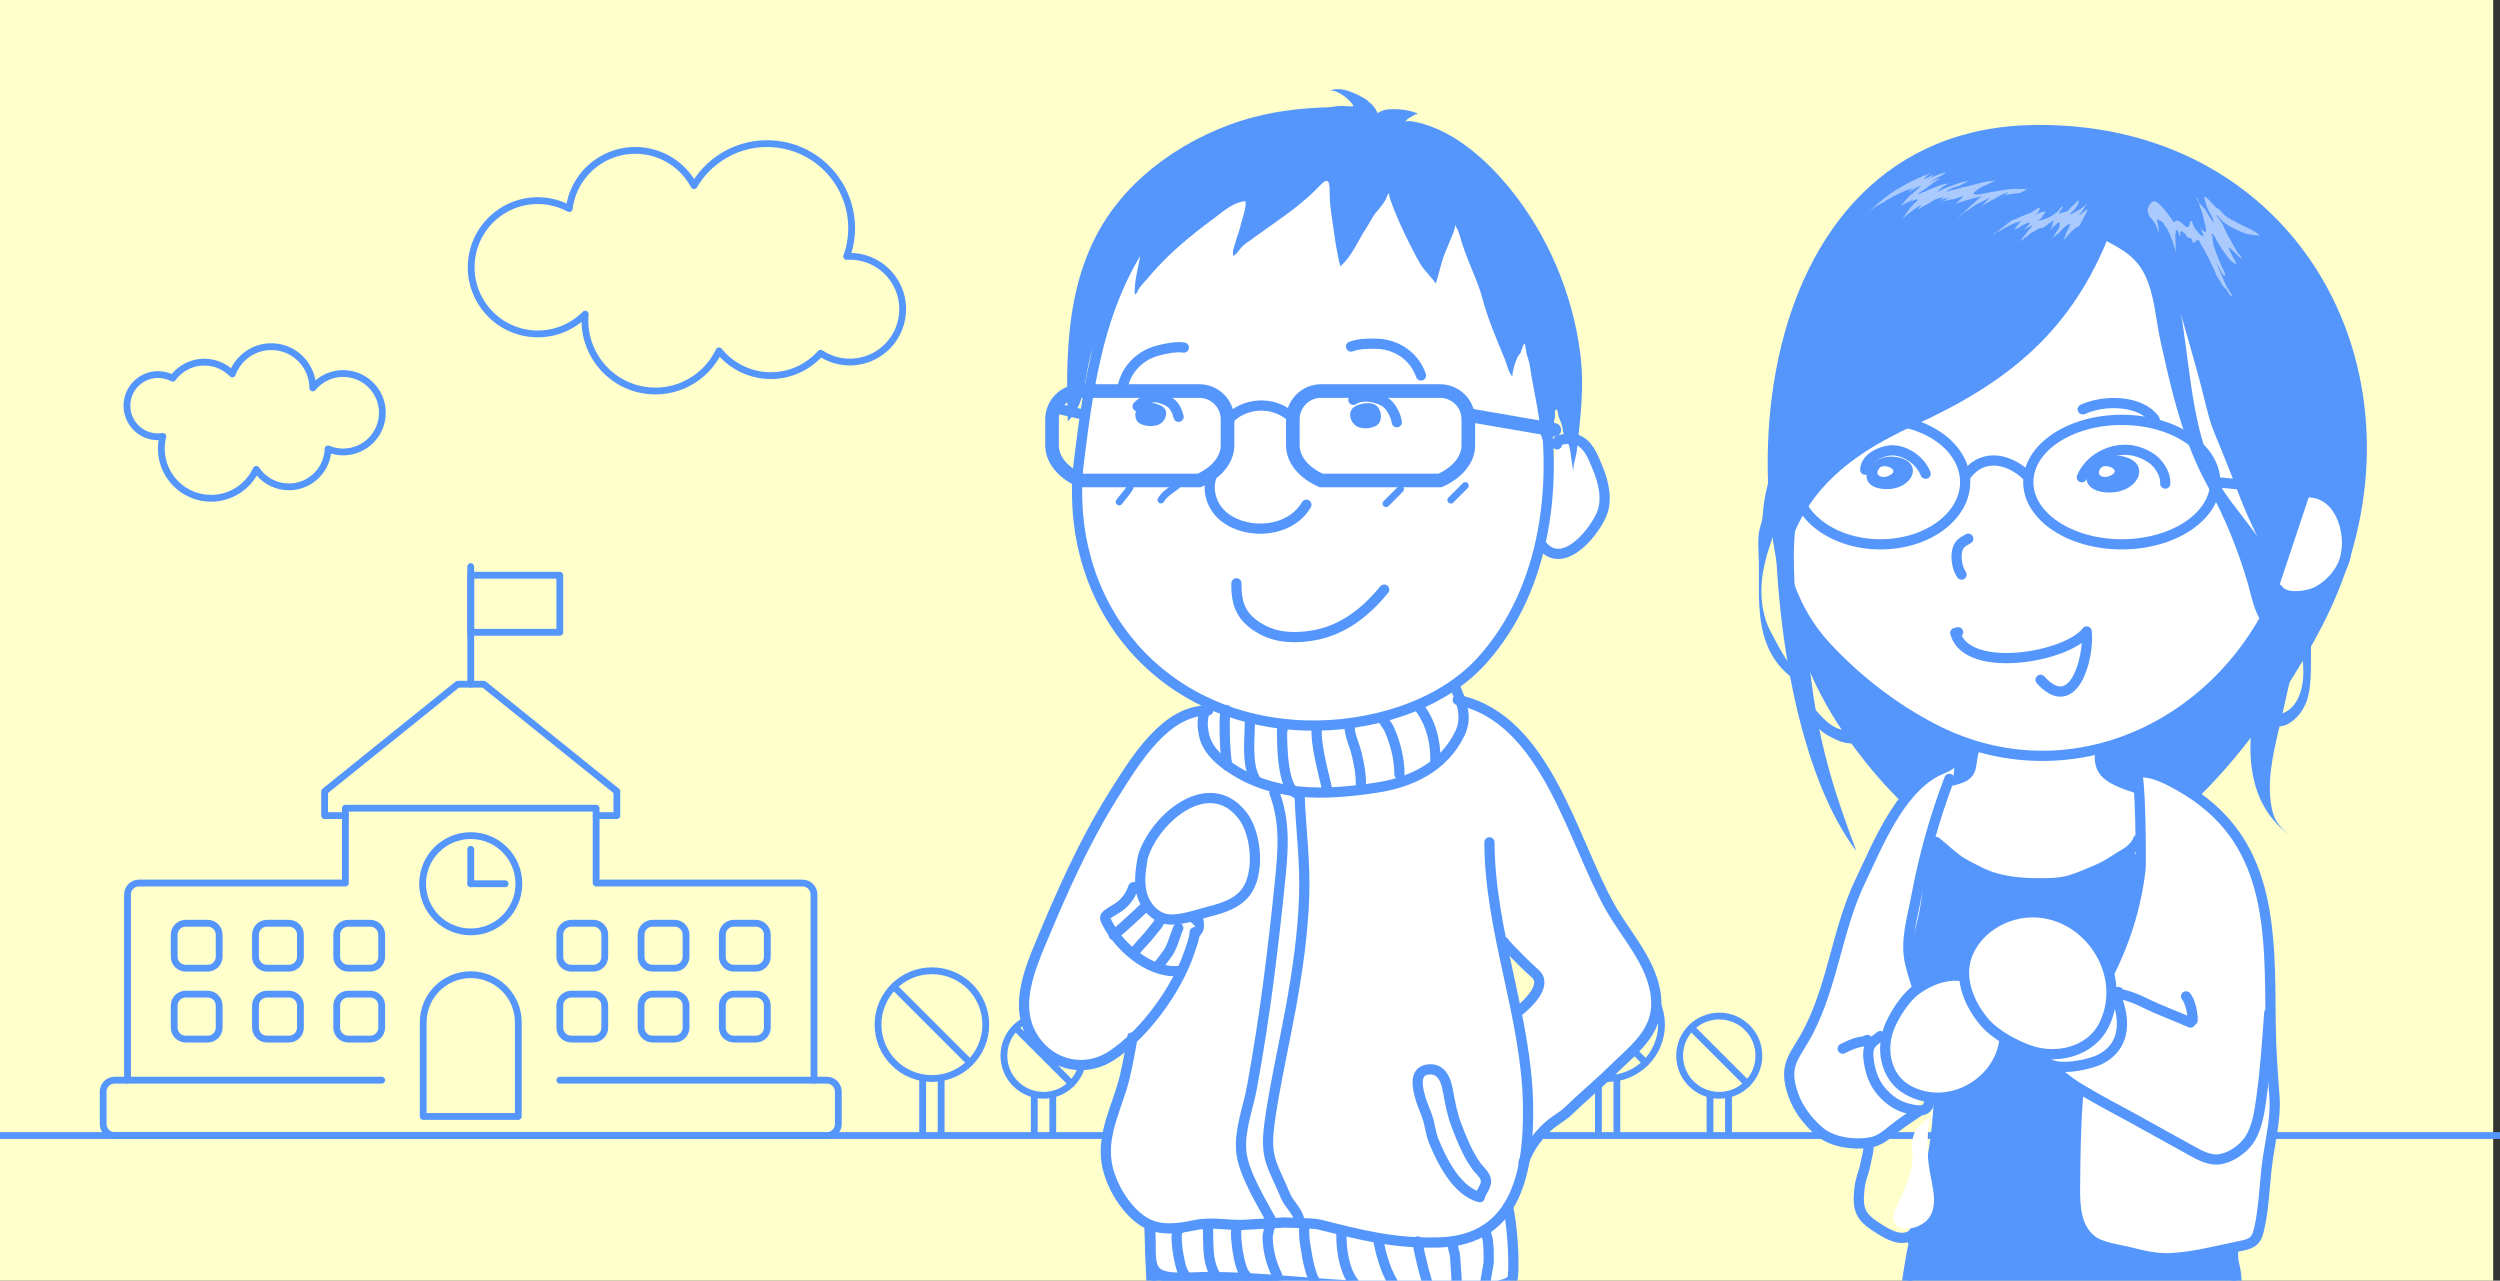 <?xml version="1.0" encoding="utf-8"?>
<!-- Generator: Adobe Illustrator 15.0.0, SVG Export Plug-In . SVG Version: 6.00 Build 0)  -->
<!DOCTYPE svg PUBLIC "-//W3C//DTD SVG 1.1//EN" "http://www.w3.org/Graphics/SVG/1.1/DTD/svg11.dtd">
<svg version="1.1" id="レイヤー_1" xmlns="http://www.w3.org/2000/svg" xmlns:xlink="http://www.w3.org/1999/xlink" x="0px"
	 y="0px" width="367px" height="188px" viewBox="0 0 367 188" enable-background="new 0 0 367 188" xml:space="preserve">
<rect x="0" y="0" width="367" height="188" fill="#333333" stroke="none"/>
<rect x="-1" fill="#FFFFCC" width="367" height="188"/>
<g>
	<g>
		<defs>
			<rect id="SVGID_1_" width="367" height="188"/>
		</defs>
		<clipPath id="SVGID_2_">
			<use xlink:href="#SVGID_1_"  overflow="visible"/>
		</clipPath>
		
			<circle clip-path="url(#SVGID_2_)" fill="none" stroke="#5596FC" stroke-linecap="round" stroke-linejoin="round" stroke-miterlimit="10" cx="153.189" cy="154.973" r="5.817"/>
	</g>
	<g>
		<defs>
			<rect id="SVGID_3_" width="367" height="188"/>
		</defs>
		<clipPath id="SVGID_4_">
			<use xlink:href="#SVGID_3_"  overflow="visible"/>
		</clipPath>
		
			<circle clip-path="url(#SVGID_4_)" fill="none" stroke="#5596FC" stroke-linecap="round" stroke-linejoin="round" stroke-miterlimit="10" cx="136.803" cy="150.416" r="7.909"/>
	</g>
	<g>
		<defs>
			<rect id="SVGID_5_" width="367" height="188"/>
		</defs>
		<clipPath id="SVGID_6_">
			<use xlink:href="#SVGID_5_"  overflow="visible"/>
		</clipPath>
		
			<line clip-path="url(#SVGID_6_)" fill="none" stroke="#5596FC" stroke-linecap="round" stroke-linejoin="round" stroke-miterlimit="10" x1="131.223" y1="144.836" x2="142.37" y2="155.982"/>
	</g>
	<g>
		<defs>
			<rect id="SVGID_7_" width="367" height="188"/>
		</defs>
		<clipPath id="SVGID_8_">
			<use xlink:href="#SVGID_7_"  overflow="visible"/>
		</clipPath>
		
			<line clip-path="url(#SVGID_8_)" fill="none" stroke="#5596FC" stroke-linecap="round" stroke-linejoin="round" stroke-miterlimit="10" x1="149.099" y1="150.881" x2="157.304" y2="159.086"/>
	</g>
	<g>
		<defs>
			<rect id="SVGID_9_" width="367" height="188"/>
		</defs>
		<clipPath id="SVGID_10_">
			<use xlink:href="#SVGID_9_"  overflow="visible"/>
		</clipPath>
		
			<line clip-path="url(#SVGID_10_)" fill="none" stroke="#5596FC" stroke-linecap="round" stroke-linejoin="round" stroke-miterlimit="10" x1="135.446" y1="158.324" x2="135.446" y2="166.609"/>
	</g>
	<g>
		<defs>
			<rect id="SVGID_11_" width="367" height="188"/>
		</defs>
		<clipPath id="SVGID_12_">
			<use xlink:href="#SVGID_11_"  overflow="visible"/>
		</clipPath>
		
			<line clip-path="url(#SVGID_12_)" fill="none" stroke="#5596FC" stroke-linecap="round" stroke-linejoin="round" stroke-miterlimit="10" x1="138.16" y1="158.324" x2="138.16" y2="166.609"/>
	</g>
	<g>
		<defs>
			<rect id="SVGID_13_" width="367" height="188"/>
		</defs>
		<clipPath id="SVGID_14_">
			<use xlink:href="#SVGID_13_"  overflow="visible"/>
		</clipPath>
		
			<line clip-path="url(#SVGID_14_)" fill="none" stroke="#5596FC" stroke-linecap="round" stroke-linejoin="round" stroke-miterlimit="10" x1="151.832" y1="160.791" x2="151.832" y2="166.609"/>
	</g>
	<g>
		<defs>
			<rect id="SVGID_15_" width="367" height="188"/>
		</defs>
		<clipPath id="SVGID_16_">
			<use xlink:href="#SVGID_15_"  overflow="visible"/>
		</clipPath>
		
			<line clip-path="url(#SVGID_16_)" fill="none" stroke="#5596FC" stroke-linecap="round" stroke-linejoin="round" stroke-miterlimit="10" x1="154.547" y1="160.791" x2="154.547" y2="166.609"/>
	</g>
	<g>
		<defs>
			<rect id="SVGID_17_" width="367" height="188"/>
		</defs>
		<clipPath id="SVGID_18_">
			<use xlink:href="#SVGID_17_"  overflow="visible"/>
		</clipPath>
		
			<circle clip-path="url(#SVGID_18_)" fill="none" stroke="#5596FC" stroke-linecap="round" stroke-linejoin="round" stroke-miterlimit="10" cx="252.387" cy="154.973" r="5.817"/>
	</g>
	<g>
		<defs>
			<rect id="SVGID_19_" width="367" height="188"/>
		</defs>
		<clipPath id="SVGID_20_">
			<use xlink:href="#SVGID_19_"  overflow="visible"/>
		</clipPath>
		
			<circle clip-path="url(#SVGID_20_)" fill="none" stroke="#5596FC" stroke-linecap="round" stroke-linejoin="round" stroke-miterlimit="10" cx="236" cy="150.416" r="7.909"/>
	</g>
	<g>
		<defs>
			<rect id="SVGID_21_" width="367" height="188"/>
		</defs>
		<clipPath id="SVGID_22_">
			<use xlink:href="#SVGID_21_"  overflow="visible"/>
		</clipPath>
		
			<line clip-path="url(#SVGID_22_)" fill="none" stroke="#5596FC" stroke-linecap="round" stroke-linejoin="round" stroke-miterlimit="10" x1="230.42" y1="144.836" x2="241.566" y2="155.982"/>
	</g>
	<g>
		<defs>
			<rect id="SVGID_23_" width="367" height="188"/>
		</defs>
		<clipPath id="SVGID_24_">
			<use xlink:href="#SVGID_23_"  overflow="visible"/>
		</clipPath>
		
			<line clip-path="url(#SVGID_24_)" fill="none" stroke="#5596FC" stroke-linecap="round" stroke-linejoin="round" stroke-miterlimit="10" x1="248.296" y1="150.881" x2="256.501" y2="159.086"/>
	</g>
	<g>
		<defs>
			<rect id="SVGID_25_" width="367" height="188"/>
		</defs>
		<clipPath id="SVGID_26_">
			<use xlink:href="#SVGID_25_"  overflow="visible"/>
		</clipPath>
		
			<line clip-path="url(#SVGID_26_)" fill="none" stroke="#5596FC" stroke-linecap="round" stroke-linejoin="round" stroke-miterlimit="10" x1="234.645" y1="158.324" x2="234.645" y2="166.609"/>
	</g>
	<g>
		<defs>
			<rect id="SVGID_27_" width="367" height="188"/>
		</defs>
		<clipPath id="SVGID_28_">
			<use xlink:href="#SVGID_27_"  overflow="visible"/>
		</clipPath>
		
			<line clip-path="url(#SVGID_28_)" fill="none" stroke="#5596FC" stroke-linecap="round" stroke-linejoin="round" stroke-miterlimit="10" x1="237.357" y1="158.324" x2="237.357" y2="166.609"/>
	</g>
	<g>
		<defs>
			<rect id="SVGID_29_" width="367" height="188"/>
		</defs>
		<clipPath id="SVGID_30_">
			<use xlink:href="#SVGID_29_"  overflow="visible"/>
		</clipPath>
		
			<line clip-path="url(#SVGID_30_)" fill="none" stroke="#5596FC" stroke-linecap="round" stroke-linejoin="round" stroke-miterlimit="10" x1="251.029" y1="160.791" x2="251.029" y2="166.609"/>
	</g>
	<g>
		<defs>
			<rect id="SVGID_31_" width="367" height="188"/>
		</defs>
		<clipPath id="SVGID_32_">
			<use xlink:href="#SVGID_31_"  overflow="visible"/>
		</clipPath>
		
			<line clip-path="url(#SVGID_32_)" fill="none" stroke="#5596FC" stroke-linecap="round" stroke-linejoin="round" stroke-miterlimit="10" x1="253.744" y1="160.791" x2="253.744" y2="166.609"/>
	</g>
	<g>
		<defs>
			<rect id="SVGID_33_" width="367" height="188"/>
		</defs>
		<clipPath id="SVGID_34_">
			<use xlink:href="#SVGID_33_"  overflow="visible"/>
		</clipPath>
		
			<line clip-path="url(#SVGID_34_)" fill="none" stroke="#5596FC" stroke-linecap="round" stroke-linejoin="round" stroke-miterlimit="10" x1="0" y1="166.693" x2="367" y2="166.693"/>
	</g>
	<g>
		<defs>
			<rect id="SVGID_35_" width="367" height="188"/>
		</defs>
		<clipPath id="SVGID_36_">
			<use xlink:href="#SVGID_35_"  overflow="visible"/>
		</clipPath>
		
			<path clip-path="url(#SVGID_36_)" fill="none" stroke="#5596FC" stroke-linecap="round" stroke-linejoin="round" stroke-miterlimit="10" d="
			M50.845,54.853c-1.962-0.162-3.772,0.684-4.931,2.101c-0.013-3.13-2.416-5.784-5.593-6.044c-2.797-0.229-5.301,1.472-6.217,3.986
			c-0.935-0.956-2.201-1.596-3.638-1.713c-2.07-0.169-3.97,0.783-5.113,2.345c-0.535-0.286-1.135-0.474-1.778-0.526
			c-2.514-0.205-4.72,1.668-4.926,4.183c-0.207,2.516,1.664,4.721,4.18,4.926c0.369,0.03,0.728,0.003,1.078-0.052
			c-0.096,0.384-0.17,0.777-0.203,1.184c-0.33,4.022,2.664,7.551,6.687,7.88c3.143,0.257,5.977-1.519,7.226-4.222
			c0.942,1.414,2.495,2.401,4.32,2.552c3.169,0.26,5.948-2.099,6.207-5.27c0.008-0.095,0.006-0.188,0.009-0.282
			c0.545,0.227,1.133,0.377,1.753,0.428c3.168,0.26,5.947-2.098,6.207-5.268C56.372,57.891,54.013,55.111,50.845,54.853z"/>
	</g>
	<g>
		<defs>
			<rect id="SVGID_37_" width="367" height="188"/>
		</defs>
		<clipPath id="SVGID_38_">
			<use xlink:href="#SVGID_37_"  overflow="visible"/>
		</clipPath>
		<g clip-path="url(#SVGID_38_)">
			<path fill="none" stroke="#5596FC" stroke-linecap="round" stroke-linejoin="round" stroke-miterlimit="10" d="M32.173,140.449
				c0,0.928-0.755,1.682-1.685,1.682h-3.234c-0.929,0-1.683-0.754-1.683-1.682v-3.236c0-0.928,0.754-1.682,1.683-1.682h3.234
				c0.93,0,1.685,0.754,1.685,1.682V140.449z"/>
			<path fill="none" stroke="#5596FC" stroke-linecap="round" stroke-linejoin="round" stroke-miterlimit="10" d="M44.102,140.449
				c0,0.928-0.754,1.682-1.682,1.682h-3.235c-0.929,0-1.682-0.754-1.682-1.682v-3.236c0-0.928,0.753-1.682,1.682-1.682h3.235
				c0.928,0,1.682,0.754,1.682,1.682V140.449z"/>
			<path fill="none" stroke="#5596FC" stroke-linecap="round" stroke-linejoin="round" stroke-miterlimit="10" d="M56.032,140.449
				c0,0.928-0.755,1.682-1.683,1.682h-3.234c-0.93,0-1.685-0.754-1.685-1.682v-3.236c0-0.928,0.755-1.682,1.685-1.682h3.234
				c0.928,0,1.683,0.754,1.683,1.682V140.449z"/>
			<path fill="none" stroke="#5596FC" stroke-linecap="round" stroke-linejoin="round" stroke-miterlimit="10" d="M32.173,150.855
				c0,0.93-0.755,1.684-1.685,1.684h-3.234c-0.929,0-1.683-0.754-1.683-1.684v-3.234c0-0.932,0.754-1.682,1.683-1.682h3.234
				c0.93,0,1.685,0.75,1.685,1.682V150.855z"/>
			<path fill="none" stroke="#5596FC" stroke-linecap="round" stroke-linejoin="round" stroke-miterlimit="10" d="M44.102,150.855
				c0,0.93-0.754,1.684-1.682,1.684h-3.235c-0.929,0-1.682-0.754-1.682-1.684v-3.234c0-0.932,0.753-1.682,1.682-1.682h3.235
				c0.928,0,1.682,0.75,1.682,1.682V150.855z"/>
			<path fill="none" stroke="#5596FC" stroke-linecap="round" stroke-linejoin="round" stroke-miterlimit="10" d="M56.032,150.855
				c0,0.93-0.755,1.684-1.683,1.684h-3.234c-0.93,0-1.685-0.754-1.685-1.684v-3.234c0-0.932,0.755-1.682,1.685-1.682h3.234
				c0.928,0,1.683,0.75,1.683,1.682V150.855z"/>
			<path fill="none" stroke="#5596FC" stroke-linecap="round" stroke-linejoin="round" stroke-miterlimit="10" d="M106.039,140.449
				c0,0.928,0.754,1.682,1.684,1.682h3.233c0.929,0,1.684-0.754,1.684-1.682v-3.236c0-0.928-0.755-1.682-1.684-1.682h-3.233
				c-0.93,0-1.684,0.754-1.684,1.682V140.449z"/>
			<path fill="none" stroke="#5596FC" stroke-linecap="round" stroke-linejoin="round" stroke-miterlimit="10" d="M94.109,140.449
				c0,0.928,0.754,1.682,1.683,1.682h3.234c0.93,0,1.684-0.754,1.684-1.682v-3.236c0-0.928-0.754-1.682-1.684-1.682h-3.234
				c-0.929,0-1.683,0.754-1.683,1.682V140.449z"/>
			<path fill="none" stroke="#5596FC" stroke-linecap="round" stroke-linejoin="round" stroke-miterlimit="10" d="M82.18,140.449
				c0,0.928,0.754,1.682,1.684,1.682h3.233c0.929,0,1.684-0.754,1.684-1.682v-3.236c0-0.928-0.755-1.682-1.684-1.682h-3.233
				c-0.93,0-1.684,0.754-1.684,1.682V140.449z"/>
			<path fill="none" stroke="#5596FC" stroke-linecap="round" stroke-linejoin="round" stroke-miterlimit="10" d="M106.039,150.855
				c0,0.93,0.754,1.684,1.684,1.684h3.233c0.929,0,1.684-0.754,1.684-1.684v-3.234c0-0.932-0.755-1.682-1.684-1.682h-3.233
				c-0.93,0-1.684,0.75-1.684,1.682V150.855z"/>
			<path fill="none" stroke="#5596FC" stroke-linecap="round" stroke-linejoin="round" stroke-miterlimit="10" d="M94.109,150.855
				c0,0.93,0.754,1.684,1.683,1.684h3.234c0.93,0,1.684-0.754,1.684-1.684v-3.234c0-0.932-0.754-1.682-1.684-1.682h-3.234
				c-0.929,0-1.683,0.75-1.683,1.682V150.855z"/>
			<path fill="none" stroke="#5596FC" stroke-linecap="round" stroke-linejoin="round" stroke-miterlimit="10" d="M82.18,150.855
				c0,0.93,0.754,1.684,1.684,1.684h3.233c0.929,0,1.684-0.754,1.684-1.684v-3.234c0-0.932-0.755-1.682-1.684-1.682h-3.233
				c-0.93,0-1.684,0.75-1.684,1.682V150.855z"/>
			
				<circle fill="none" stroke="#5596FC" stroke-linecap="round" stroke-linejoin="round" stroke-miterlimit="10" cx="69.105" cy="129.734" r="7.067"/>
			<path fill="none" stroke="#5596FC" stroke-linecap="round" stroke-linejoin="round" stroke-miterlimit="10" d="M76.085,163.898
				v-13.834c0-3.855-3.124-6.979-6.979-6.979l0,0c-3.856,0-6.981,3.123-6.981,6.979v13.834H76.085z"/>
			<path fill="none" stroke="#5596FC" stroke-linecap="round" stroke-linejoin="round" stroke-miterlimit="10" d="M121.384,158.568
				h-1.893v-27.256c0-0.931-0.751-1.683-1.681-1.683h-30.3v-10.987H50.702v10.987h-30.3c-0.93,0-1.684,0.752-1.684,1.683v27.256
				h-1.893c-0.929,0-1.683,0.752-1.683,1.682v4.76c0,0.928,0.754,1.684,1.683,1.684h104.558c0.93,0,1.684-0.756,1.684-1.684v-4.76
				C123.067,159.32,122.313,158.568,121.384,158.568z"/>
			
				<line fill="none" stroke="#5596FC" stroke-linecap="round" stroke-linejoin="round" stroke-miterlimit="10" x1="69.105" y1="129.734" x2="69.105" y2="124.684"/>
			
				<line fill="none" stroke="#5596FC" stroke-linecap="round" stroke-linejoin="round" stroke-miterlimit="10" x1="69.105" y1="129.734" x2="74.157" y2="129.734"/>
			
				<line fill="none" stroke="#5596FC" stroke-linecap="round" stroke-linejoin="round" stroke-miterlimit="10" x1="18.719" y1="158.568" x2="56.032" y2="158.568"/>
			
				<line fill="none" stroke="#5596FC" stroke-linecap="round" stroke-linejoin="round" stroke-miterlimit="10" x1="119.491" y1="158.568" x2="82.18" y2="158.568"/>
			<polyline fill="none" stroke="#5596FC" stroke-linecap="round" stroke-linejoin="round" stroke-miterlimit="10" points="
				87.51,119.73 90.556,119.73 90.556,116.176 71.01,100.438 67.202,100.438 47.655,116.176 47.655,119.73 50.702,119.73 			"/>
			
				<line fill="none" stroke="#5596FC" stroke-linecap="round" stroke-linejoin="round" stroke-miterlimit="10" x1="69.105" y1="100.438" x2="69.105" y2="83.176"/>
			
				<rect x="69.105" y="84.445" fill="none" stroke="#5596FC" stroke-linecap="round" stroke-linejoin="round" stroke-miterlimit="10" width="13.074" height="8.376"/>
		</g>
	</g>
	<g>
		<defs>
			<rect id="SVGID_39_" width="367" height="188"/>
		</defs>
		<clipPath id="SVGID_40_">
			<use xlink:href="#SVGID_39_"  overflow="visible"/>
		</clipPath>
		<g clip-path="url(#SVGID_40_)">
			
				<path fill="#D4E5FE" stroke="#5596FC" stroke-width="1.5" stroke-linecap="round" stroke-linejoin="round" stroke-miterlimit="10" d="
				M289.917,222.582c-0.022,7.332,0.772,14.682,1.224,21.99c0.334,5.402,0.687,10.826,0.674,16.246
				c-0.006,2.313,0.265,5.463-0.883,7.594c-1.1,2.039-4.277,3.57-6.092,4.928c-1.602,1.193-6.691,3.117-7.211,5.172
				c-0.904,3.58,6.887,3.73,8.698,3.584c6.009-0.479,12.354-3.086,17.45-6.223c3.109-1.912,5.025-4.311,2.262-7.479
				c-1.672-1.908-4.998-3.023-5.517-5.691c-0.468-2.408,0.39-5.402,0.62-7.797c0.458-4.807,0.65-9.641,0.608-14.473
				c-0.053-5.826-0.071-12.041-1.574-17.726c0.045,0.205,0.093,0.41,0.137,0.615"/>
			
				<path fill="#D4E5FE" stroke="#5596FC" stroke-width="1.5" stroke-linecap="round" stroke-linejoin="round" stroke-miterlimit="10" d="
				M309.64,225.174c-0.471,7.318-0.129,14.699-0.125,22.025c0.006,5.412,0.024,10.85-0.317,16.256
				c-0.146,2.309-0.072,5.469-1.348,7.527c-1.222,1.969-4.483,3.303-6.379,4.545c-1.663,1.092-6.863,2.701-7.508,4.723
				c-1.119,3.518,6.646,4.145,8.46,4.109c6.024-0.113,12.516-2.328,17.805-5.146c3.219-1.719,5.28-3.996,2.71-7.326
				c-1.55-2.008-4.81-3.326-5.16-6.018c-0.32-2.434,0.719-5.367,1.096-7.744c0.755-4.771,1.241-9.584,1.491-14.408
				c0.305-5.82,0.666-12.023-0.489-17.787c0.032,0.205,0.064,0.414,0.098,0.619"/>
			
				<path fill="none" stroke="#5596FC" stroke-width="1.2" stroke-linecap="round" stroke-linejoin="round" stroke-miterlimit="10" d="
				M289.111,270.973c-1.471,0.123-4.402,2.529-1.684,3.229c2.065,0.532,4.563-0.431,6.422-1.271c1.846-0.834,3.727-1.959,5.46-2.984
				c1.55-0.91,3.264-1.588,4.176-3.258c-0.003-0.269-0.143-0.445-0.425-0.537"/>
			
				<path fill="none" stroke="#5596FC" stroke-width="1.2" stroke-linecap="round" stroke-linejoin="round" stroke-miterlimit="10" d="
				M303.334,274.518c-0.723,0.185-1.147,0.738-1.846,1.039c-0.228,4.041,7.723,1.422,9.856,0.769
				c1.673-0.515,3.246-0.976,4.714-2.084c0.987-0.744,2.99-2.031,3.287-3.275"/>
			
				<path fill="#5596FC" stroke="#5596FC" stroke-width="1.5" stroke-linecap="round" stroke-linejoin="round" stroke-miterlimit="10" d="
				M329.643,198.633c-0.194-1.672-0.385-3.35-0.576-5.033c-0.099-0.856-0.421-1.654-0.461-2.518
				c-0.031-0.631,0.088-0.982-0.085-1.625c-0.255-0.936-0.171-1.99-0.356-2.947c-0.146-0.748-0.375-1.414-0.354-2.178
				c0.135-4.883-4.394-9.924-8.718-11.67c-4.824-1.951-10.691-3.928-15.951-3.605c-2.638,0.162-5.166,1.008-7.791,1.281
				c-0.971,0.104-1.957,0.104-2.928-0.004c-0.865-0.094-1.715-0.256-2.561-0.463c-0.77-0.188-1.573-0.396-2.269-0.777
				c-0.544-0.299-0.944-0.402-1.567-0.344c-0.385,0.035-0.756-0.037-1.143-0.072c-1.074-0.104-1.634,2.947-1.964,3.969
				c-0.577,1.785-0.538,3.67-0.937,5.488c-0.414,1.867-0.934,3.701-1.287,5.584c-0.754,4.01-1.213,8.064-1.852,12.092
				c-0.604,3.804-1.397,7.57-1.945,11.383c-0.289,1.929-0.559,3.859-0.83,5.791c-0.275,1.935-0.541,3.865-0.809,5.802
				c-0.268,1.93-0.527,3.862-0.796,5.797c-0.268,1.937-0.528,3.865-0.804,5.799c-0.271,1.935-0.546,3.863-0.828,5.791
				c-0.279,1.916-0.564,3.832-0.861,5.744c-0.164,1.06-1.324,2.428-1.182,3.474c0.188,1.396,1.208,1.301,2.589,1.977
				c0.655,0.322,1.304,0.668,1.914,1.068c0.938,0.608,1.84,1.346,2.246,2.42c0.649,1.701,0.217,3.565,2.185,4.475
				c1.515,0.699,3.045,0.26,4.543-0.221c1.693-0.545,3.715-1.369,5.426-0.451c1.621,0.871,2.424,2.742,3.763,3.934
				c1.469,1.309,3.255,1.428,5.046,0.734c1.622-0.631,3.108-1.979,4.867-2.201c3.465-0.439,5.918,4.922,9.503,3.248
				c1.712-0.801,2.658-2.719,4.063-3.912c1.603-1.357,3.488-1.529,5.508-1.379c1.616,0.121,3.505,0.449,4.771-0.824
				c1.232-1.238,1.606-3.092,2.771-4.398c1.365-1.53,3.366-1.846,5.313-1.993c1.341-0.101,3.757,0.086,4.546-1.31
				c0.82-1.445-0.406-3.701-0.97-5.024c-0.828-1.949-1.309-3.875-1.697-5.937c-0.354-1.883-1.449-3.664-1.948-5.539
				c-0.46-1.719-0.951-3.461-1.475-5.147c-0.494-1.609-0.707-3.211-1.063-4.896c-0.498-2.346-0.759-4.772-1.138-7.141
				C330.787,208.164,330.196,203.42,329.643,198.633z"/>
			<path fill="#5596FC" d="M299.129,284.193c1.576,0.104,3.229-0.129,4.608-0.354c3.479-0.562,6.993-1.203,10.418-2.039
				c1.097-0.266,2.192-0.643,3.245-1.049c2.046-0.789,4.491-1.944,5.57-3.976c0.532-1.002,0.553-2.104,0.201-3.17
				c-0.203-0.619-0.516-1.201-0.852-1.758c-0.219-0.361-0.826-1.678-1.213-1.811c-1.198-0.404-1.701,1.545-2.532,2.012
				c-1.423,0.803-2.711,1.727-4.011,2.717c-1.94,1.479-4.317,2.924-6.797,3.104c-2.577,0.188-4.945-1.504-7.466-1.308
				c-2.351,0.183-8.263,3.373-5.052,6.222C296.305,283.717,297.686,284.096,299.129,284.193z"/>
			<path fill="#5596FC" d="M288.718,274.197c0.58,0.035,1.159,0.055,1.736,0.031c1.188-0.047,2.354-0.269,3.471-0.664
				c2.416-0.865,4.455-2.457,6.53-3.918c1.446-1.019,3.257-2.681,5.189-2.299c1.792,0.356,2.63,2.543,1.875,4.116
				c-0.454,0.953-1.435,1.621-2.341,2.104c-1.483,0.793-2.886,1.783-4.055,2.998c-1.167,1.211-2.645,1.903-4.157,2.615
				c-2.585,1.217-5.258,2.155-8.098,2.567c-1.498,0.219-2.99,0.256-4.498,0.11c-1.737-0.168-3.473,0.211-5.087-0.688
				c-1.413-0.785-1.788-2.318-0.978-3.703c1.11-1.893,3.454-2.895,5.383-3.703c0.543-0.229,1.274-0.74,1.867-0.719
				c0.76,0.029,0.982,0.664,1.533,0.992C287.581,274.33,288.157,274.16,288.718,274.197z"/>
			<path fill="#5596FC" d="M270.688,107.602c-19.528-28.063-15.502-88.813,28.105-89.259c40.001-0.407,59.964,39.088,42.063,73.614
				c-6.328,12.208-20.31,32.295-34.835,35.213C290.702,130.248,279.021,119.576,270.688,107.602z"/>
			<path fill="#5596FC" d="M260.673,66.852c-1.038,25.482,3.911,47.688,11.856,58.1c-5.858-15.562-9.307-27.562-6.942-66.438
				C259.708,62.217,260.673,66.852,260.673,66.852z"/>
			<path fill="#FFFFFF" d="M310.419,115.273c0.536,0.258,1.108,0.479,1.688,0.692c3.182,1.177,4.31,0.636,4.348,4.416
				c0.02,2.021-0.116,3.813-0.76,5.752c-0.827,2.488-0.952,5.423-1.395,8.017c-0.263,1.539-0.528,3.078-0.78,4.619
				c-0.395,2.416-0.807,4.826-1.209,7.239c-0.707,4.234-1.376,8.476-1.938,12.734c-0.237,1.776-0.152,3.651-0.695,5.368
				c-0.504,1.595-1.313,3.046-2.615,4.125c-3.625,3.013-8.832,3.869-13.386,3.22c-2.508-0.36-5.181-1.041-7.283-2.51
				c-1.194-0.832-2.066-2.007-2.604-3.347c-0.414-1.026-0.38-1.725-0.168-2.768c0.28-1.377,0.079-2.85,0.013-4.238
				c-0.144-3.074-0.521-6.145-1.316-9.121c-0.644-2.399-1.307-4.785-1.816-7.215c-0.523-2.488-0.707-5.049-0.564-7.586
				c0.213-3.799,1.08-7.268,2.445-10.791c0.588-1.518,0.747-2.994,0.864-4.607c0.151-2.059,0.541-3.287,2.687-3.688
				c0.365-0.07,0.739-0.24,1.092-0.334c0.604-0.168,1.394-0.389,1.939-0.785c1.105-0.807,1.139-1.863,1.301-3.096
				c0.123-0.926,0.438-1.646,0.895-2.455c1.107-1.961,2.775-2.785,4.957-3.25c3.316-0.703,8.555-1.684,10.675,1.813
				c0.362,0.601,0.797,1.4,0.855,2.113c0.047,0.557-0.158,1.105-0.146,1.672C307.544,113.41,308.81,114.502,310.419,115.273z"/>
			
				<path fill="none" stroke="#5596FC" stroke-width="1.5" stroke-linecap="round" stroke-linejoin="round" stroke-miterlimit="10" d="
				M305.052,178.762"/>
			
				<path fill="#FFFFFF" stroke="#5596FC" stroke-width="1.5" stroke-linecap="round" stroke-linejoin="round" stroke-miterlimit="10" d="
				M337.689,67.976c-0.899-14.767-9.539-28.747-24.528-34.56c-5.837-2.265-12.106-3.002-18.332-2.617
				c-6.705,0.415-12.483,2.613-17.813,6.688c-0.625,0.477-1.279,0.944-1.869,1.463c-5.34,4.69-9.321,11.056-11.58,17.769
				c-4.133,12.285-4.786,28.107,4.418,38.109c4.498,4.883,9.91,9.083,15.805,12.141c18.547,9.625,39.465,0.969,49.02-16.696
				C336.586,83.293,338.15,75.53,337.689,67.976z"/>
			
				<path fill="none" stroke="#5596FC" stroke-width="1.5" stroke-linecap="round" stroke-linejoin="round" stroke-miterlimit="10" d="
				M273.82,68.958c0.021-1.729,2.386-2.794,3.813-2.846c2.065-0.075,4.305,1.494,5.044,3.433"/>
			
				<path fill="none" stroke="#5596FC" stroke-width="1.5" stroke-linecap="round" stroke-linejoin="round" stroke-miterlimit="10" d="
				M305.606,70.06c1.358-3.153,5.301-4.833,8.514-3.647c0.786,0.289,1.799,0.814,2.372,1.434c0.815,0.882,1.392,1.914,1.373,3.143"
				/>
			
				<path fill="none" stroke="#5596FC" stroke-width="1.5" stroke-linecap="round" stroke-linejoin="round" stroke-miterlimit="10" d="
				M288.941,79.082c-0.996,0.57-1.49,0.813-1.676,2.052c-0.146,0.985,0.105,2.398,0.688,3.217"/>
			
				<path fill="none" stroke="#5596FC" stroke-width="1.5" stroke-linecap="round" stroke-linejoin="round" stroke-miterlimit="10" d="
				M316.295,61.58c-1.979-2.775-7.211-2.99-10.549-1.485"/>
			
				<path fill="none" stroke="#5596FC" stroke-width="1.5" stroke-linecap="round" stroke-linejoin="round" stroke-miterlimit="10" d="
				M272.295,61.617c0.821-2.061,5.09-4.133,7.09-2.538"/>
			<path fill="#5596FC" d="M309.488,72.295c4.677,0.138,6.607-4.731,1.6-5.396C306.408,66.279,303.87,72.13,309.488,72.295z"/>
			<path fill="#5596FC" d="M276.824,71.798c4.1,0.12,5.791-4.146,1.4-4.731C274.126,66.524,271.9,71.655,276.824,71.798z"/>
			<path fill="#FFFFFF" d="M310.175,69.603c1.032-0.8-1.191-1.572-1.74-0.933c-0.911,1.064,0.263,1.637,1.27,1.197
				C309.904,69.782,310.06,69.693,310.175,69.603z"/>
			<path fill="#FFFFFF" d="M277.674,69.603c1.034-0.8-1.191-1.572-1.738-0.933c-0.912,1.064,0.263,1.637,1.27,1.197
				C277.402,69.782,277.559,69.693,277.674,69.603z"/>
			
				<path fill="none" stroke="#5596FC" stroke-width="1.5" stroke-linecap="round" stroke-linejoin="round" stroke-miterlimit="10" d="
				M287.448,92.81c-0.138,0.035-0.274,0.072-0.411,0.105c1.645,6.153,16.445,3.59,19.293-0.219c0.396,3.877-1.938,12.5-6.777,7.1"/>
			<path fill="none" d="M277.33,43.516c-0.094,0-0.188,0-0.281,0c0.379,0,0.758,0,1.135,0"/>
			<path fill="#5596FC" d="M309.895,33.832c-5.599,14.656-14.938,22.244-28.881,28.605c-10.261,4.682-17.466,10.613-19.429,22.085
				c0.411-2.408-1.369-6.799-1.31-9.599c0.07-3.336,1.307-6.261,1.545-9.523c0.066-0.907-0.233-1.757-0.162-2.68
				c0.105-1.418,0.328-2.842,0.537-4.246c1.005-6.692,3.632-12.613,7.384-18.215c3.737-5.577,8.547-10.502,14.595-13.545
				c5.491-2.761,12.866-4.859,19.037-3.728c0.928,0.17,1.903,0.615,2.795,0.932c0.925,0.327,1.844,0.699,2.64,1.285
				C311.42,27.265,311.147,30.555,309.895,33.832z"/>
			<path fill="#5596FC" d="M267.436,63.554c-0.664,0.268-0.744,1.106-1.039,1.681c-0.527,1.032-0.897,2.131-1.299,3.219
				c-0.652,1.769-0.82,3.76-1.113,5.613c-0.395,2.466-0.652,5.039-0.647,7.537c0.008,5.06,0.362,10.091,1.849,14.949
				c0.453,1.478,0.948,2.965,1.619,4.361c0.357,0.748,0.852,1.428,1.174,2.193c-1.848-4.361-3.394-8.959-4.525-13.558
				c-0.747-3.035-1.127-6.195-1.494-9.295c-0.301-2.563-0.643-5.212-0.422-7.791c0.207-2.432,0.455-5.213,1.441-7.469
				c0.623-1.43,1.487-2.922,2.553-4.069c1.027-1.104,2.017-1.174,3.316-0.511L267.436,63.554z"/>
			<path fill="#5596FC" d="M266.613,63.783c-0.696,0.158-0.909,0.975-1.291,1.493c-0.684,0.933-1.225,1.962-1.79,2.972
				c-0.925,1.644-1.405,3.584-1.992,5.366c-0.354,1.089-0.78,2.186-0.813,3.337c-0.026,0.98-0.506,1.905-0.813,2.825
				c-0.352,1.054-0.669,2.123-0.907,3.211c-0.474,2.173-0.604,4.417-0.159,6.604c0.201,0.994,0.478,1.967,0.95,2.869
				c0.913,1.736,1.793,3.513,2.97,5.092c0.197,0.269,2.284,2.445,1.463,2.548c-0.36,0.043-0.818-0.38-1.088-0.572
				c-0.382-0.277-0.742-0.568-1.082-0.896c-4.445-4.317-3.797-10.262-3.856-15.932c-0.021-1.78-0.315-3.984,0.285-5.678
				c0.28-0.792,0.282-1.608,0.375-2.438c0.112-0.989,0.272-1.974,0.511-2.94c0.591-2.37,1.275-5.074,2.605-7.146
				c0.846-1.314,1.936-2.65,3.168-3.612c1.188-0.931,2.175-0.84,3.354,0.02L266.613,63.783z"/>
			<path fill="#5596FC" d="M318.08,54.146c1.377,5.903,2.985,11.674,5.938,17.068c2.571,4.691,4.533,9.48,6.02,14.627
				c0.43,1.486,1.644,7.833,3.863,5.358c5.127-5.711-5.354-15.189-7.918-19.88c-3.938-7.206-4.326-15.535-5.527-23.483
				c-0.856-5.661-1.991-13.288-6.488-17.353c-1.811-1.635-5.841-3.317-8.188-1.742c-2.331,1.566-0.048,4.792,1.901,5.836
				c2.932,1.572,5.693,2.641,7.214,5.834c1.426,2.998,1.575,6.567,2.291,9.774C317.48,51.507,317.774,52.831,318.08,54.146z"/>
			<path fill="#5596FC" d="M319.786,44.829c1.02,3.468,1.99,6.952,2.96,10.433c0.588,2.119,1.043,4.275,1.656,6.386
				c0.412,1.417,1.021,2.733,1.578,4.095c1.013,2.48,1.989,4.989,2.942,7.492c1.136,2.98,2.641,5.796,3.919,8.716
				c0.752,1.716,1.452,3.501,1.722,5.364c0.234,1.632,0.101,3.31,0.101,4.953c0.694-4.313,1.836-8.477,2.76-12.737
				c0.879-4.04,1.41-8.28,1.466-12.416c0.09-6.729-1.908-13.366-4.363-19.564c-1.703-4.302-3.547-8.706-7.818-10.972
				c-2.101-1.117-5.097-2.446-7.48-1.458c-2.157,0.896-1.466,3.267-0.929,5.008C318.786,41.699,319.325,43.254,319.786,44.829z"/>
			<path fill="#5596FC" d="M341.704,73.787c-0.817,2.021-0.196,5.654-0.671,8.005c-0.722,3.562-1.9,7.071-2.869,10.577
				c-1.042,3.771-2.063,7.555-2.873,11.387c-1.026,4.84-3.104,11.141-1.487,16.018c0.434,1.283,1.819,2.517,2.916,3.236
				c-7.849-5.174-6.938-14.861-5.092-22.951c0.313-1.373,0.595-2.791,1.123-4.102C332.752,95.951,341.696,73.803,341.704,73.787z"/>
			
				<path fill="#FFFFFF" stroke="#5596FC" stroke-width="1.5" stroke-linecap="round" stroke-linejoin="round" stroke-miterlimit="10" d="
				M339.158,72.285c4.73,0.291,6.444,6.859,4.75,10.668c-0.783,1.759-2.649,3.594-4.508,4.199c-1.345,0.443-4.072,0.765-4.986-0.63"
				/>
			<path fill="#5596FC" d="M338.766,86.533c-1.456,1.898-1.929,3.525-1.504,5.898c0.438,2.443,1.063,4.852,0.813,7.358
				c-0.183,1.779-0.858,3.799-2.527,4.717c-1.813,0.996-3.234-0.285-4.659-1.314c-0.579-0.418-3.303-2.067-3.491-0.377
				c-0.147,1.343,3.178,2.347,4.041,2.746c1.374,0.638,2.72,1.519,4.234,0.816c1.57-0.73,2.726-2.426,3.136-4.064
				c0.563-2.227,0.41-4.764,0.445-7.049c0.036-2.643-0.202-5.254-0.488-7.879V86.533L338.766,86.533z"/>
			<path fill="#5596FC" d="M264.827,102.209c1.489,1.572,2.769,3.725,4.788,4.654c0.873,0.402,1.71,0.34,2.637,0.32
				c0.518-0.013,1.029,0.127,0.957,0.752c-0.212,1.811-2.57,1.155-3.604,0.682c-1.207-0.555-2.318-1.199-3.166-2.24
				c-1.018-1.252-1.52-2.58-1.729-4.168H264.827z"/>
			<path fill="#AACAFD" d="M292.541,34.428c0.172-0.253,0.613-0.296,0.866-0.436c0.28-0.152,0.585-0.34,0.866-0.505
				c0.516-0.305,1.004-0.554,1.568-0.769c0.293-0.109,0.76-0.201,0.986-0.422c-0.229,0.224-0.424,0.475-0.602,0.727
				c-0.132,0.187-0.416,0.43-0.484,0.634c0.332-0.015,0.802-0.361,1.076-0.547c0.197-0.133,0.473-0.241,0.691-0.33
				c0.18-0.07,0.354-0.03,0.514-0.17c-0.06,0.393-0.647,0.817-0.896,1.095c0.251-0.132,0.489-0.285,0.742-0.405
				c0.162-0.077,0.372-0.115,0.521-0.206c-0.014,0.164-0.322,0.396-0.429,0.523c-0.177,0.218-0.336,0.462-0.521,0.682
				c-0.188,0.23-0.403,0.447-0.571,0.702c-0.093,0.141-0.279,0.479-0.435,0.545c0.111-0.088,0.227-0.176,0.338-0.26
				c0.082-0.063,0.193-0.121,0.271-0.18c0.104-0.08,0.14-0.188,0.244-0.271c0.106-0.085,0.244-0.074,0.354-0.157
				c0.104-0.082,0.137-0.192,0.241-0.271c0.357-0.274,0.766-0.439,1.141-0.684c0.151-0.1,0.262-0.178,0.426-0.208
				c0.136-0.022,0.248-0.01,0.389-0.063c0.255-0.099,0.484-0.272,0.699-0.442c0.178-0.14,0.349-0.288,0.539-0.409
				c0.084-0.053,0.293-0.21,0.378-0.214c0.059,0.188-0.072,0.223-0.123,0.358c-0.057,0.147-0.012,0.322-0.065,0.47
				c-0.061,0.165-0.267,0.433-0.388,0.553c0.408-0.283,0.719-0.61,1.075-0.951c0.373-0.354,0.474-0.121,0.41,0.307
				c-0.063,0.409-0.296,0.665-0.522,0.999c-0.256,0.38-0.452,0.782-0.798,1.092c0.081-0.21,0.361-0.357,0.527-0.485
				c0.274-0.209,0.567-0.444,0.822-0.682c0.306-0.29,0.497-0.607,0.856-0.85c0.215-0.147,0.478-0.271,0.654-0.462
				c-0.056,0.297-0.072,0.524-0.215,0.795c-0.122,0.231-0.292,0.453-0.388,0.699c-0.09,0.236-0.149,0.487-0.23,0.727
				c-0.073,0.218-0.277,0.432-0.307,0.678c0.033-0.317,0.341-0.535,0.532-0.755c0.248-0.282,0.479-0.595,0.752-0.847
				c0.215-0.2,0.431-0.412,0.669-0.584c0.16-0.11,0.428-0.218,0.561-0.346c0.106-0.107,0.146-0.319,0.228-0.453
				c0.271-0.446,0.519-0.896,0.737-1.368c0.086-0.188,0.202-0.387,0.16-0.612c-0.083,0.011-0.165,0.178-0.252,0.253
				c-0.115,0.096-0.254,0.148-0.372,0.246c-0.152,0.126-0.383,0.463-0.613,0.414c0.123-0.087,0.304-0.32,0.385-0.443
				c0.11-0.159,0.239-0.329,0.336-0.494c0.159-0.272,0.447-0.593,0.454-0.93c-0.017,0.388-0.657,0.795-0.943,0.975
				c-0.271,0.169-0.585,0.33-0.862,0.479c-0.167,0.09-0.501,0.373-0.676,0.325c0.19-0.353,0.561-0.575,0.807-0.899
				c0.116-0.15,0.267-0.373,0.344-0.543c0.065-0.149,0.221-0.444,0.162-0.619c-0.217,0.003-0.444,0.353-0.577,0.495
				c-0.162,0.176-0.385,0.294-0.554,0.467c-0.141,0.14-0.218,0.313-0.348,0.455c-0.146,0.162-0.343,0.199-0.542,0.27
				c-0.244,0.082-0.803,0.099-0.917,0.357c0.002-0.22,0.175-0.433,0.273-0.603c0.079-0.135,0.351-0.417,0.295-0.564
				c-0.257-0.005-0.527,0.547-0.714,0.71c-0.299,0.262-0.629,0.512-0.962,0.717c-0.345,0.212-0.742,0.364-1.135,0.479
				c-0.277,0.081-0.605,0.132-0.853,0.279c0.232-0.282,0.546-0.437,0.734-0.759c0.08-0.137,0.135-0.272,0.234-0.395
				c0.067-0.083,0.215-0.178,0.24-0.276c-0.287-0.05-0.854,0.141-1.106,0.273c-0.229,0.117-0.435,0.2-0.64,0.353
				c0.337-0.214,0.738-0.573,0.823-0.982c0.084-0.402-0.231-0.157-0.433-0.032c-0.244,0.152-0.486,0.297-0.721,0.467
				c-0.223,0.163-0.394,0.194-0.649,0.275c-0.291,0.09-0.564,0.238-0.846,0.353c-0.542,0.217-1.069,0.477-1.627,0.661
				c-0.088,0.232-0.336,0.245-0.526,0.433c-0.394,0.382-0.867,0.672-1.278,1.037C293.163,34.067,292.788,34.418,292.541,34.428z"/>
			<path fill="#AACAFD" d="M319.39,38.355c0-0.836,0-1.673,0-2.507c0-0.4-0.222-2.052,0.253-2.123
				c0.012,0.177,0.135,0.249,0.179,0.401c0.054,0.184,0.026,0.341,0.138,0.524c0.234-0.183,0.022-0.391,0.141-0.584
				c0.148-0.241,0.453-0.061,0.453,0.184c0.337-0.043,0.345,0.43,0.581,0.568c0.217,0.13,0.492,0.06,0.64,0.337
				c0.127,0.24,0.009,0.586,0.344,0.446c0.242-0.099,0.294-0.509,0.65-0.304c0.188,0.104,0.25,0.442,0.355,0.627
				c0.14,0.241,0.307,0.461,0.435,0.712c0.253,0.502,0.534,0.984,0.771,1.479c0.246,0.518,0.487,1.046,0.749,1.572
				c0.134,0.265,0.199,0.552,0.33,0.813c0.129,0.258,0.346,0.48,0.493,0.732c0.138,0.24,0.236,0.522,0.4,0.748
				c0.134,0.184,0.355,0.317,0.506,0.491c0.17,0.198,0.269,0.463,0.407,0.67c0.163,0.237,0.354,0.305,0.578,0.462
				c-0.219-0.451-0.532-0.878-0.782-1.297c-0.313-0.522-0.524-1.087-0.757-1.634c-0.186-0.443-0.371-0.892-0.574-1.314
				c-0.109-0.225-0.179-0.447-0.279-0.678c-0.083-0.193-0.153-0.537-0.342-0.658c0.253,0.47,0.493,0.929,0.763,1.366
				c0.154,0.256,0.468,1.096,0.792,1.127c0.132-0.352-0.399-1.217-0.539-1.544c-0.215-0.492-0.367-0.937-0.573-1.418
				c-0.101-0.236-0.179-0.484-0.281-0.716c-0.071-0.16-0.086-0.357-0.142-0.508c-0.041-0.116-0.128-0.227-0.15-0.342
				c-0.029-0.144,0.012-0.283-0.027-0.432c-0.046-0.184-0.103-0.233-0.114-0.428c-0.008-0.135,0.045-0.3,0.013-0.435
				c-0.037-0.149-0.223-0.194-0.128-0.364c0.434,0.091,0.585,0.757,0.796,1.081c0.265,0.401,0.482,0.803,0.746,1.201
				c0.271,0.404,0.582,0.833,0.879,1.209c0.299,0.376,0.772,0.858,1.232,0.98c-0.341-0.837-0.929-1.624-1.201-2.522
				c0.411,0.263,0.818,0.676,1.186,1.015c0.146,0.134,0.272,0.314,0.431,0.43c0.167,0.124,0.346,0.145,0.475,0.341
				c-0.188-0.422-0.569-0.742-0.829-1.119c-0.149-0.22-0.205-0.435-0.354-0.64c-0.158-0.215-0.271-0.437-0.393-0.68
				c-0.393-0.77-0.867-1.429-1.164-2.248c-0.26-0.718-0.76-1.274-1.231-1.863c0.446,0.217,0.734,0.696,1.097,1.019
				c0.588,0.522,1.268,0.84,1.962,1.185c1.289,0.636,2.038,0.774,3.451,0.864c-0.446-0.425-0.988-0.729-1.536-1.002
				c-0.906-0.449-1.824-0.864-2.71-1.35c-0.372-0.204-0.734-0.461-1.042-0.756c-0.202-0.194-0.362-0.428-0.566-0.617
				c-0.21-0.195-0.468-0.315-0.688-0.493c-0.303-0.244-1.304-1.643-1.673-1.463c0.206,0.555,0.313,1.242,0.582,1.821
				c0.311,0.669,0.788,1.217,0.828,1.94c-0.498-0.587-0.787-1.246-1.214-1.875c-0.348-0.508-1.277-1.202-1.327-1.869
				c0.253,0.234,0.397,0.844,0.473,1.164c0.095,0.42,0.296,0.789,0.427,1.211c0.139,0.45,0.17,0.957,0.317,1.418
				c0.134,0.425,0.305,0.957,0.149,1.408c-0.181-0.061-0.797-0.608-0.797-0.822c0.146,0.027,0.19,0.518,0.257,0.693
				c0.106,0.283,0.277,0.551,0.371,0.838c-0.086-0.043-0.137-0.154-0.225-0.206c-0.109-0.063-0.253-0.061-0.364-0.136
				c-0.187-0.125-0.392-0.473-0.552-0.643c-0.427-0.45-0.525-0.823-0.676-1.406c-0.422-0.022-0.299,0.505-0.446,0.728
				c-0.22,0.341-0.479,0.126-0.696-0.084c-0.385-0.372-1.092-1.101-1.53-0.386c0.05-0.082-0.562-0.857-0.612-0.934
				c-0.327-0.453-0.671-0.903-1.047-1.315c-0.28-0.307-0.692-0.757-1.11-0.87c-0.352-0.094-0.563,0.207-0.775,0.461
				c-0.585,0.703-0.235,1.556,0.344,2.178c0.531,0.572,0.934,1.506,0.929,2.3c-0.002-0.4,0.048-0.839,0.005-1.24
				c-0.043-0.372-0.26-0.697-0.123-1.121c0.195-0.028,0.174,0.138,0.295,0.233c0.129,0.096,0.244,0.05,0.39,0.17
				c0.181,0.15,0.285,0.462,0.434,0.658c0.166,0.215,0.318,0.39,0.421,0.637c0.06,0.144,0.118,0.252,0.185,0.39
				c0.346,0.728,0.575,1.46,0.812,2.236C319.431,37.087,319.391,37.707,319.39,38.355z"/>
			<path fill="#AACAFD" d="M293.975,28.843c-0.088,0.063-0.164,0.138-0.27,0.17c0.02-0.08,0.211-0.148,0.279-0.182
				c0.142-0.073,0.265-0.181,0.401-0.261c0.093-0.055,0.201-0.118,0.282-0.186c0.059-0.048,0.145-0.105,0.191-0.152
				c-0.174,0.028-0.353,0.096-0.519,0.148c-0.208,0.071-0.399,0.164-0.596,0.265c-0.228,0.121-0.452,0.239-0.675,0.365
				c-0.133,0.076-0.239,0.176-0.379,0.238c-0.16,0.071-0.321,0.129-0.471,0.22c-0.066,0.04-0.119,0.092-0.188,0.129
				c-0.065,0.032-0.123,0.055-0.184,0.103c-0.103,0.08-0.209,0.12-0.316,0.186c-0.202,0.127-0.438,0.231-0.613,0.395
				c-0.068,0.061-0.136,0.112-0.195,0.178c-0.053,0.059-0.113,0.117-0.17,0.175c0.079,0.005,0.102-0.058,0.144-0.11
				c0.063-0.077,0.124-0.157,0.188-0.231c0.217-0.258,0.475-0.47,0.699-0.719c0.135-0.144,0.268-0.291,0.406-0.418
				c0.081-0.076,0.154-0.155,0.248-0.222c-0.127,0.036-0.234,0.119-0.352,0.182c-0.15,0.081-0.299,0.172-0.453,0.253
				c-0.211,0.114-0.436,0.195-0.646,0.307c-0.316,0.166-0.663,0.311-0.954,0.517c-0.36,0.26-0.731,0.508-1.095,0.764
				c-0.301,0.212-0.617,0.418-0.903,0.65c-0.17,0.138-0.333,0.285-0.487,0.438c-0.056,0.055-0.082,0.12-0.133,0.177
				c-0.033,0.038-0.089,0.06-0.102,0.115c0.184-0.188,0.306-0.413,0.5-0.592c0.222-0.201,0.463-0.377,0.687-0.577
				c0.294-0.264,0.563-0.552,0.854-0.819c0.257-0.236,0.533-0.452,0.791-0.688c0.175-0.159,0.336-0.332,0.521-0.477
				c0.208-0.165,0.455-0.36,0.707-0.452c-0.226,0.072-0.427,0.159-0.664,0.192c-0.245,0.032-0.489,0.108-0.733,0.156
				c-0.295,0.056-0.573,0.172-0.862,0.251c-0.452,0.123-0.904,0.242-1.343,0.409c-0.111,0.045-0.226,0.072-0.33,0.133
				c-0.053,0.027-0.116,0.082-0.182,0.071c0.012-0.031,0.045-0.061,0.071-0.081c0.065-0.058,0.134-0.113,0.196-0.176
				c0.145-0.14,0.307-0.255,0.443-0.404c0.088-0.098,0.201-0.167,0.291-0.26c0.058-0.058,0.111-0.139,0.188-0.178
				c-0.094-0.016-0.2,0.005-0.29,0.029c-0.147,0.038-0.3,0.073-0.447,0.114c-0.165,0.051-0.325,0.121-0.487,0.179
				c-0.059,0.021-0.106,0.067-0.166,0.081c-0.045,0.011-0.072-0.007-0.119-0.014c-0.121-0.012-0.273,0.03-0.391,0.06
				c-0.223,0.048-0.443,0.099-0.666,0.144c-0.096,0.021-0.182,0.036-0.273,0.063c-0.082,0.025-0.153,0.069-0.237,0.095
				c-0.067,0.021-0.133,0.045-0.194,0.08c-0.053,0.027-0.107,0.085-0.177,0.072c0.017-0.043,0.101-0.055,0.142-0.077
				c0.086-0.044,0.17-0.089,0.254-0.133c0.158-0.079,0.332-0.147,0.474-0.25c0.089-0.064,0.187-0.115,0.28-0.172
				c0.047-0.031,0.16-0.096,0.222-0.079c-0.082-0.023-0.226,0.006-0.306,0.026c-0.143,0.03-0.287,0.058-0.43,0.095
				c-0.209,0.055-0.412,0.152-0.631,0.133c0.096-0.075,0.215-0.118,0.309-0.192c0.098-0.075,0.193-0.16,0.313-0.192
				c-0.36,0.04-0.675,0.182-1.024,0.27c-0.195,0.048-0.348,0.095-0.516,0.207c-0.352,0.235-0.709,0.459-1.082,0.658
				c-0.271,0.145-0.549,0.275-0.803,0.445c-0.049,0.032-0.33,0.252-0.352,0.166c-0.019-0.083,0.197-0.285,0.246-0.344
				c0.064-0.076,0.133-0.143,0.207-0.207c-0.063-0.012-0.146,0.051-0.203,0.076c-0.063,0.023-0.119,0.053-0.183,0.072
				c-0.063,0.023-0.09,0.055-0.146,0.095c-0.153,0.112-0.32,0.21-0.479,0.317c-0.191,0.134-0.385,0.275-0.568,0.417
				c-0.16,0.125-0.334,0.24-0.486,0.375c-0.076,0.065-0.164,0.12-0.238,0.187c-0.061,0.052-0.101,0.122-0.16,0.179
				c-0.053,0.048-0.109,0.092-0.162,0.139c-0.043,0.036-0.066,0.086-0.111,0.124c-0.022,0.02-0.053,0.024-0.078,0.047
				c-0.031,0.027-0.055,0.058-0.074,0.092c0.508-0.735,0.985-1.509,1.604-2.159c0.134-0.139,0.272-0.275,0.412-0.408
				c0.055-0.053,0.33-0.272,0.28-0.365c-0.069-0.127-0.577,0.13-0.655,0.162c-0.217,0.096-0.426,0.2-0.621,0.333
				c0-0.027,0.101-0.107,0.127-0.128c0.076-0.06,0.154-0.104,0.225-0.172c0.096-0.093,0.189-0.182,0.305-0.263
				c-0.16,0.045-0.307,0.162-0.453,0.238c-0.25,0.132-0.49,0.276-0.739,0.404c-0.267,0.137-0.569,0.276-0.783,0.481
				c0.459-0.452,0.817-0.986,1.261-1.457c0.042-0.047,0.098-0.082,0.145-0.123c0.065-0.061,0.113-0.123,0.188-0.171
				c0.171-0.11,0.304-0.232,0.451-0.372c0.112-0.105,0.235-0.196,0.347-0.304c0.101-0.1,0.194-0.202,0.299-0.296
				c0.078-0.071,0.162-0.126,0.226-0.208c0.062-0.078,0.136-0.132,0.213-0.192c-0.372,0.131-0.722,0.32-1.062,0.513
				c-0.174,0.098-0.35,0.191-0.502,0.322c-0.086,0.072-0.178,0.18-0.28,0.228c0.062-0.178,0.233-0.338,0.362-0.47
				c0.103-0.107,0.228-0.169,0.344-0.259c-0.049,0.046-0.146,0.054-0.213,0.076c-0.078,0.027-0.166,0.05-0.243,0.082
				c-0.296,0.13-0.601,0.243-0.904,0.357c-0.312,0.118-0.608,0.275-0.917,0.4c-0.266,0.104-0.51,0.267-0.766,0.399
				c-0.127,0.067-0.25,0.143-0.371,0.217c-0.098,0.06-0.195,0.146-0.301,0.188c-0.094,0.036-0.172,0.053-0.254,0.118
				c-0.463,0.359-1.016,0.582-1.513,0.892c-0.438,0.27-0.786,0.63-1.177,0.962c1.956-2.1,4.359-3.705,6.947-4.923
				c0.781-0.367,1.582-0.676,2.394-0.969c-0.257,0.104-0.483,0.262-0.704,0.429c-0.188,0.144-0.322,0.344-0.512,0.485
				c0.447-0.056,0.889-0.374,1.296-0.566c0.08-0.037,0.192-0.066,0.258-0.121c-0.054,0.088-0.173,0.166-0.25,0.238
				c-0.093,0.088-0.207,0.175-0.317,0.24c-0.146,0.085-0.313,0.145-0.448,0.247c-0.044,0.032-0.067,0.072-0.12,0.093
				c-0.036,0.015-0.066,0.013-0.105,0.032c-0.039,0.025-0.095,0.055-0.127,0.085c0.045-0.042,0.111-0.053,0.166-0.084
				c0.08-0.041,0.155-0.086,0.236-0.131c0.307-0.157,0.62-0.299,0.946-0.425c0.38-0.144,0.757-0.322,1.149-0.427
				c0.143-0.039,0.281-0.089,0.424-0.125c0.035-0.01,0.201-0.067,0.224-0.048c-0.027,0.035-0.062,0.032-0.091,0.058
				c-0.025,0.022-0.032,0.055-0.057,0.076c-0.057,0.051-0.144,0.086-0.209,0.124c-0.078,0.041-0.142,0.109-0.215,0.159
				c-0.107,0.08-0.234,0.137-0.35,0.194c-0.305,0.152-0.606,0.293-0.897,0.468c-0.069,0.04-0.12,0.098-0.184,0.143
				c-0.063,0.041-0.134,0.065-0.196,0.107c-0.092,0.058-0.188,0.123-0.289,0.162c0.07,0.013,0.141-0.057,0.199-0.083
				c0.145-0.071,0.311-0.114,0.453-0.184c0.21-0.103,0.433-0.173,0.658-0.228c0.098-0.025,0.242-0.035,0.328-0.083
				c-0.063,0.08-0.192,0.103-0.274,0.158c-0.024,0.016-0.044,0.042-0.068,0.058c-0.032,0.021-0.071,0.021-0.106,0.034
				c-0.079,0.035-0.144,0.107-0.219,0.155c-0.23,0.141-0.461,0.292-0.675,0.457c-0.149,0.12-0.311,0.229-0.471,0.34
				c-0.138,0.098-0.257,0.218-0.396,0.313c-0.25,0.175-0.537,0.284-0.77,0.487c-0.063,0.052-0.118,0.108-0.167,0.172
				c-0.013,0.018-0.104,0.188-0.104,0.188c0.129,0.003,0.234-0.12,0.345-0.192c0.155-0.104,0.343-0.18,0.526-0.205
				c0.191-0.022,0.354-0.134,0.522-0.225c0.153-0.082,0.317-0.135,0.478-0.205c0.215-0.095,0.433-0.188,0.651-0.275
				c0.397-0.156,0.806-0.288,1.217-0.398c0.149-0.04,0.288-0.091,0.446-0.098c0.061-0.004,0.141-0.027,0.197-0.021
				c-0.019,0.07-0.194,0.133-0.25,0.173c-0.063,0.042-0.137,0.058-0.201,0.095c-0.098,0.055-0.202,0.122-0.295,0.188
				c-0.189,0.138-0.383,0.29-0.543,0.462c-0.065,0.069-0.127,0.138-0.191,0.205c-0.058,0.06-0.142,0.107-0.195,0.171
				c0.049,0.003,0.07-0.023,0.107-0.046c0.083-0.052,0.166-0.099,0.254-0.143c0.225-0.113,0.453-0.219,0.68-0.326
				c0.156-0.072,0.323-0.12,0.483-0.186c0.121-0.051,0.238-0.107,0.362-0.149c0.304-0.104,0.602-0.226,0.904-0.331
				c0.443-0.154,0.898-0.345,1.368-0.395c0.099-0.01,0.181-0.032,0.274-0.024c0.074,0.007,0.146-0.03,0.22-0.008
				c-0.187,0.08-0.364,0.167-0.551,0.245c-0.22,0.094-0.425,0.206-0.632,0.329c-0.145,0.084-0.291,0.158-0.459,0.188
				c-0.141,0.029-0.279,0.048-0.413,0.1c-0.198,0.073-0.394,0.166-0.585,0.252c-0.109,0.048-0.217,0.1-0.32,0.157
				c-0.039,0.023-0.249,0.188-0.279,0.182c0.199,0.057,0.295-0.003,0.475-0.066c0.226-0.078,0.453-0.11,0.688-0.178
				c0.737-0.207,1.457-0.389,2.212-0.554c0.889-0.195,1.73-0.5,2.635-0.646c0.31-0.049,0.621-0.055,0.931-0.099
				c0.2-0.026,0.399-0.111,0.604-0.089c-0.262-0.065-0.623,0.226-0.877,0.313c-0.367,0.129-0.646,0.371-1.008,0.486
				c-0.373,0.117-0.818,0.385-1.137,0.632c-0.109,0.085-0.539,0.423-0.568,0.553c0.488,0.252,1.067,0.076,1.553-0.026
				c0.699-0.152,1.414-0.263,2.127-0.375c0.887-0.139,1.879-0.365,2.776-0.299c0.334,0.025,0.642-0.011,0.97,0.008
				c0.277,0.014,0.537-0.09,0.813-0.03c-0.085-0.024-0.391,0.05-0.484,0.067c-0.213,0.038-0.399,0.112-0.619,0.053
				c0.229,0.03,0.459,0.067,0.688,0.082c-0.14,0.061-0.286,0.11-0.433,0.158c-0.104,0.032-0.205,0.064-0.299,0.126
				c-0.062,0.041-0.115,0.091-0.184,0.121c-0.104,0.042-0.213,0.037-0.32,0.045c-0.132,0.013-0.262,0.032-0.392,0.045
				c-0.396,0.037-0.779,0.082-1.166,0.164c-0.229,0.048-0.508,0.115-0.708,0.248C294.002,28.822,293.986,28.831,293.975,28.843z"/>
			
				<path fill="none" stroke="#5596FC" stroke-width="1.5" stroke-linecap="round" stroke-linejoin="round" stroke-miterlimit="10" d="
				M325.199,70.771c0,5.046-6.146,9.136-13.728,9.136c-7.58,0-13.717-4.088-13.717-9.136c0-5.044,6.137-9.134,13.717-9.134
				C319.055,61.638,325.199,65.728,325.199,70.771z"/>
			
				<ellipse fill="none" stroke="#5596FC" stroke-width="1.5" stroke-linecap="round" stroke-linejoin="round" stroke-miterlimit="10" cx="276.057" cy="70.771" rx="12.428" ry="9.136"/>
			
				<path fill="none" stroke="#5596FC" stroke-width="1.5" stroke-linecap="round" stroke-linejoin="round" stroke-miterlimit="10" d="
				M288.482,69.997c2.063-3.171,5.93-3.227,9.271,0"/>
			
				<path fill="none" stroke="#5596FC" stroke-width="1.5" stroke-linecap="round" stroke-linejoin="round" stroke-miterlimit="10" d="
				M325.199,70.771"/>
			
				<line fill="none" stroke="#5596FC" stroke-width="1.5" stroke-linecap="round" stroke-linejoin="round" stroke-miterlimit="10" x1="325.199" y1="70.771" x2="336.032" y2="71.801"/>
			
				<path fill="#FFFFFF" stroke="#5596FC" stroke-width="1.5" stroke-linecap="round" stroke-linejoin="round" stroke-miterlimit="10" d="
				M287.029,111.414c-0.572,1.086-1.821,1.328-2.844,1.867c-5.438,2.877-8.592,10.848-11.093,16.059
				c-3.376,7.033-3.964,14.934-7.6,22.021c-1.918,3.733-3.836,4.77-2.259,9.313c0.74,2.123,2.145,3.945,3.828,5.408
				c1.853,1.607,5.059,2.035,7.442,1.65c1.405-0.229,2.433-1.135,3.505-1.992c1.143-0.914,2.361-1.717,3.58-2.523"/>
			
				<path fill="none" stroke="#5596FC" stroke-width="1.5" stroke-linecap="round" stroke-linejoin="round" stroke-miterlimit="10" d="
				M274.313,167.76c0.027,1.414-0.236,1.863-0.492,3.258c-0.196,1.068-0.676,2.035-0.805,3.121
				c-0.135,1.104-0.271,2.275,0.043,3.361c0.346,1.189,1.375,1.967,2.366,2.613c1.443,0.938,3.63,2.373,5.313,1.117"/>
			<path fill="#5596FC" d="M313.722,125.75c-0.495-1.227-1.846-0.711-2.811-0.219c-0.592,0.303-1.155,0.66-1.711,1.029
				c-1.023,0.682-2.042,1.371-3.155,1.897c-1.058,0.504-2.178,0.89-3.309,1.188c-1.239,0.33-2.53,0.535-3.814,0.398
				c-1.17-0.125-2.238-0.564-3.331-0.967c-1.036-0.383-2.086-0.578-3.173-0.742c-0.375-0.057-0.792-0.086-1.137-0.246
				c-0.946-0.439-1.895-0.664-2.764-1.279c-1.554-1.104-2.666-2.34-4.576-2.832c-2.455-0.631-1.643,2.855-1.603,4.047
				c0.093,2.748-0.552,6.021-1.256,8.67c-0.155,0.582-0.188,1.181-0.347,1.759c-0.172,0.637-0.104,1.323-0.1,1.979
				c0.006,0.793,0.038,1.555,0.146,2.34c0.06,0.438,0.252,0.791,0.467,1.172c0.225,0.4,0.346,0.8,0.425,1.248
				c0.077,0.435,0.439,0.8,0.615,1.203c0.364,0.824,0.411,1.746,0.772,2.564c0.434,0.988,0.619,1.898,0.785,2.93
				c0.045,0.273,0.226,0.459,0.271,0.732c0.041,0.238-0.074,0.498-0.025,0.73c0.121,0.584,0.367,1.131,0.509,1.711
				c0.459,1.912,0.236,4.1,0.236,6.104c0,0.486-0.008,0.977,0,1.465c0.008,0.545-0.223,0.938-0.249,1.465
				c-0.026,0.484,0.044,0.98,0.013,1.465c-0.041,0.604-0.264,1.074-0.25,1.711c0.015,0.672-0.44,1.269-0.309,1.935
				c0.141,0.707,0.893,1.762,1.324,2.336c0.675,0.896,1.637,1.166,2.623,1.592c2.242,0.961,4.326,1.894,6.787,2.164
				c1.106,0.121,2.354,0.086,3.454-0.059c1.061-0.14,2.063-0.5,3.052-0.896c0.662-0.262,1.462-0.467,2.05-0.881
				c0.566-0.398,0.763-1.178,0.908-1.813c0.236-1.041,0.317-2.168,0.247-3.234c-0.101-1.451-0.175-2.883-0.082-4.334
				c0.224-3.557,1.047-7.049,2.046-10.461c1.256-4.285,2.091-9.135,4.293-13.047c2.103-3.738,3.146-7.838,3.237-12.104
				c0.018-0.836,0.042-1.733-0.197-2.543C313.764,125.867,313.744,125.807,313.722,125.75z"/>
			
				<path fill="none" stroke="#5596FC" stroke-width="1.5" stroke-linecap="round" stroke-linejoin="round" stroke-miterlimit="10" d="
				M284.15,123.885c0.025-0.092,0.049-0.186,0.072-0.283c0.989,0.787,1.906,1.67,2.911,2.438c1.044,0.799,2.283,1.362,3.449,1.957
				c2.698,1.373,5.735,1.66,8.727,1.668c1.522,0.002,3.066-0.006,4.542-0.433c1.413-0.407,2.783-1.059,4.141-1.623
				c1.143-0.475,2.084-1.146,3.134-1.784c1.186-0.72,2.197-1.244,2.756-2.582"/>
			
				<path fill="none" stroke="#5596FC" stroke-width="1.5" stroke-linecap="round" stroke-linejoin="round" stroke-miterlimit="10" d="
				M286.166,114.332c-2.148,5.648-3.732,11.314-4.836,17.238c-0.594,3.18-1.699,6.615-0.916,9.85
				c1.123,4.643,3.309,8.842,3.953,13.645c0.466,3.459,0.299,6.888-0.031,10.341c-0.462,4.799-1.706,9.485-2.945,14.114
				c-0.229,0.851-0.459,1.691-0.68,2.537"/>
			
				<path fill="none" stroke="#5596FC" stroke-width="1.5" stroke-linecap="round" stroke-linejoin="round" stroke-miterlimit="10" d="
				M274.132,152.664c-0.386,0.229-0.748,0.229-1.188,0.322c-0.906,0.193-1.592,0.543-2.436,0.955"/>
			
				<path fill="#FFFFFF" stroke="#5596FC" stroke-width="1.5" stroke-linecap="round" stroke-linejoin="round" stroke-miterlimit="10" d="
				M278.991,147.813c0.655-0.959,1.424-1.848,2.233-2.453c2.514-1.873,5.991-2.967,8.887-1.354c2.918,1.625,4.505,5.115,4.188,8.39
				c-0.658,6.668-8.402,10.946-14.326,7.565c-3.25-1.856-3.975-6.187-2.477-9.496C277.871,149.631,278.387,148.695,278.991,147.813z
				"/>
			
				<path fill="none" stroke="#5596FC" stroke-width="1.5" stroke-linecap="round" stroke-linejoin="round" stroke-miterlimit="10" d="
				M276.018,152.1c-0.433,0.387-0.985,0.699-1.336,1.164c-0.441,0.586-0.466,1.354-0.393,2.053c0.188,1.775,0.697,3.494,1.87,4.869
				c1.067,1.25,2.329,2.156,3.932,2.558c1.313,0.328,3.021,0.678,3.103-1.115"/>
			
				<path fill="#FFFFFF" stroke="#5596FC" stroke-width="1.5" stroke-linecap="round" stroke-linejoin="round" stroke-miterlimit="10" d="
				M332.146,177.49c0.269-2.094,0.383-4.23,0.622-6.279c0.396-3.361,1.37-6.813,1.124-10.193c-0.26-3.586-0.533-7.172-0.563-10.77
				c-0.117-13.977,0.241-27.113-13.212-34.775c-1.83-1.041-4.355-2.436-6.521-2.021c0.64-0.121,0.734,13.19,0.638,14.078
				c-0.613,5.528-2.328,10.936-4.888,15.848c-2.7,5.181-3.888,12.164-4.324,17.951c-0.326,4.338-0.378,8.748-0.409,13.096
				c-0.021,2.646,0.114,5.685,2.336,7.552c1.419,1.194,4.179,1.45,5.916,1.905c1.786,0.472,3.804,0.897,5.662,0.824
				c3.384-0.142,6.741-1.058,10.047-1.729c1.637-0.332,2.548-0.504,2.979-2.213C331.823,179.701,332.006,178.604,332.146,177.49z"/>
			
				<path fill="none" stroke="#5596FC" stroke-width="1.5" stroke-linecap="round" stroke-linejoin="round" stroke-miterlimit="10" d="
				M311.004,145.629c0.019,0.09,0.036,0.18,0.055,0.268c1.235,0.193,2.596,0.73,3.742,1.304c2.191,1.094,4.519,1.911,6.756,2.905"/>
			
				<path fill="none" stroke="#5596FC" stroke-width="1.5" stroke-linecap="round" stroke-linejoin="round" stroke-miterlimit="10" d="
				M321.876,149.787c0.029-0.967-0.313-2.766-0.959-3.518"/>
			
				<path fill="#FFFFFF" stroke="#5596FC" stroke-width="1.5" stroke-linecap="round" stroke-linejoin="round" stroke-miterlimit="10" d="
				M302.267,157.566c1.025,0.957,2.163,1.729,3.362,2.442c2.505,1.5,5.097,2.849,7.654,4.246c2.612,1.429,5.199,2.914,7.819,4.332
				c1.236,0.668,2.668,1.584,4.114,1.629c1.837,0.058,4.071-1.448,5.03-2.952c1.177-1.845,1.476-4.257,1.767-6.38
				c0.559-4.045,0.812-8.131,1.116-12.202"/>
			
				<path fill="#FFFFFF" stroke="#5596FC" stroke-width="1.5" stroke-linecap="round" stroke-linejoin="round" stroke-miterlimit="10" d="
				M299.927,155.01c0.583,2.783,6.772,1.279,8.257,0.553c4.149-2.03,3.832-6.321,2.183-9.934"/>
			
				<path fill="#FFFFFF" stroke="#5596FC" stroke-width="1.5" stroke-linecap="round" stroke-linejoin="round" stroke-miterlimit="10" d="
				M294.512,152.592c-1.199-0.701-2.326-1.539-3.117-2.455c-2.453-2.844-4.061-6.896-2.388-10.488
				c1.688-3.627,5.72-5.823,9.65-5.723c8.009,0.207,13.778,9.082,10.26,16.439c-1.938,4.041-7.035,5.279-11.112,3.777
				C296.782,153.768,295.616,153.236,294.512,152.592z"/>
			<path fill="#FFFFFF" d="M283.242,164c-0.282,2.332-0.391,4.719-0.09,7.104c0.377,3.017,2.141,7.156-1.478,8.854
				c-2.134,0.998-4.645,0.231-3.378-2.512c0.912-1.976,1.926-4.138,2.358-6.285c0.196-0.976,0.045-1.927,0.021-2.908
				c-0.025-0.965,0.225-1.75,0.704-2.582C282,165.111,282.616,164.551,283.242,164z"/>
		</g>
	</g>
	<g>
		<defs>
			<rect id="SVGID_41_" width="367" height="188"/>
		</defs>
		<clipPath id="SVGID_42_">
			<use xlink:href="#SVGID_41_"  overflow="visible"/>
		</clipPath>
		
			<line clip-path="url(#SVGID_42_)" fill="none" stroke="#5596FC" stroke-width="1.5" stroke-linecap="round" stroke-miterlimit="10" x1="155.814" y1="60.119" x2="159.299" y2="60.928"/>
	</g>
	<g>
		<defs>
			<rect id="SVGID_43_" width="367" height="188"/>
		</defs>
		<clipPath id="SVGID_44_">
			<use xlink:href="#SVGID_43_"  overflow="visible"/>
		</clipPath>
		
			<path clip-path="url(#SVGID_44_)" fill="none" stroke="#5596FC" stroke-width="1.5" stroke-linecap="round" stroke-linejoin="round" stroke-miterlimit="10" d="
			M161.568,134.742c-0.465,0.35-0.898,0.727-1.386,1.051c-0.323,0.213-0.651,0.404-0.983,0.604
			c-0.314,0.188-0.709,0.556-1.083,0.599"/>
	</g>
	<g>
		<defs>
			<rect id="SVGID_45_" width="367" height="188"/>
		</defs>
		<clipPath id="SVGID_46_">
			<use xlink:href="#SVGID_45_"  overflow="visible"/>
		</clipPath>
		
			<path clip-path="url(#SVGID_46_)" fill="none" stroke="#5596FC" stroke-linecap="round" stroke-linejoin="round" stroke-miterlimit="10" d="
			M126.119,37.744c-0.616-0.11-1.227-0.136-1.825-0.101c0.222-0.629,0.409-1.275,0.53-1.953c1.21-6.752-3.282-13.205-10.034-14.415
			c-5.275-0.944-10.355,1.601-12.907,5.974c-1.364-2.547-3.831-4.47-6.895-5.018c-5.318-0.953-10.402,2.588-11.354,7.906
			c-0.028,0.16-0.04,0.32-0.062,0.479c-0.884-0.473-1.854-0.822-2.895-1.009c-5.318-0.953-10.401,2.586-11.354,7.904
			c-0.953,5.319,2.587,10.403,7.904,11.355c3.294,0.589,6.495-0.546,8.683-2.757c-0.487,5.297,3.148,10.176,8.481,11.131
			c4.692,0.84,9.202-1.629,11.16-5.733c1.427,1.767,3.466,3.052,5.876,3.483c3.475,0.623,6.84-0.68,9.029-3.135
			c0.858,0.57,1.844,0.98,2.924,1.175c4.22,0.756,8.256-2.055,9.012-6.275C133.149,42.534,130.341,38.501,126.119,37.744z"/>
	</g>
	<g>
		<defs>
			<rect id="SVGID_47_" width="367" height="188"/>
		</defs>
		<clipPath id="SVGID_48_">
			<use xlink:href="#SVGID_47_"  overflow="visible"/>
		</clipPath>
		<g clip-path="url(#SVGID_48_)">
			<path fill="#FFFFFF" d="M242.389,142.893c-4.244-8.633-10.046-16.981-13.302-25.33c-3.255-8.35-9.623-13.727-14.292-14.576
				c-3.255-4.385-38.066,1.275-38.066,1.275c-8.208,1.979-13.728,12.734-17.831,20.799c-4.102,8.068-12.025,22.502-7.357,27.738
				c4.67,5.232,10.754,3.535,14.575,0.424c-0.989,5.941-7.782,21.084,2.548,26.318c8.207,0.143,22.923-0.705,28.159,0.992
				c5.235,1.697,23.065,5.943,25.612-5.377c3.113-8.209,6.086-10.613,10.756-14.576
				C237.857,156.617,246.633,151.525,242.389,142.893z M225.344,144.859c-0.201,0.735-0.648,1.396-1.146,1.969
				c-0.3,0.34-0.876,1.061-1.396,1.041c-0.505-0.021-0.571-0.787-0.634-1.156c-0.126-0.771-0.186-1.553-0.326-2.322
				c-0.27-1.492-0.887-2.904-1.386-4.328l0.142-1.274c0.008,0.039,0.019,0.076,0.026,0.114c1.126,0.869,2.431,1.546,3.502,2.476
				C225.119,142.24,225.702,143.549,225.344,144.859z"/>
			
				<path fill="#5596FC" stroke="#5596FC" stroke-width="1.5" stroke-linecap="round" stroke-linejoin="round" stroke-miterlimit="10" d="
				M168.744,180.238c0.554,22.975,3.792,45.824,8.72,68.252c1.335,6.072,2.87,12.104,4.815,18.012
				c0.412,0.104,0.826-0.025,1.244,0.031c0.459,0.059,0.813,0.277,1.286,0.303c1.338,0.074,2.492-0.123,3.791-0.346
				c1.809-0.313,1.885-1.713,2.041-3.348c0.698-7.412-0.716-15.271-1.096-22.691c-0.584-11.453-2.258-22.633,0.158-34.014
				c8.566-0.949,6.902,21.385,6.795,26.164c-0.121,5.244,0.02,10.502,0.449,15.729c0.344,4.205,0.369,8.428,0.822,12.623
				c0.111,1.021,0.022,2.051,0.107,3.074c0.051,0.596,0.043,1.436,0.396,1.95c0.387,0.566,1.328,0.627,1.937,0.765
				c1.604,0.358,3.202,0.769,4.817,1.073c1.146,0.218,2.703,0.611,3.85,0.185c0.561-0.211,0.581-0.56,0.609-1.09
				c0.84-15.703,4.753-31.197,6.906-46.752c0.707-5.104,1.396-10.213,2.158-15.308c1.092-7.264,2.682-14.155,2.893-21.533"/>
			
				<path fill="none" stroke="#5596FC" stroke-width="1.5" stroke-linecap="round" stroke-linejoin="round" stroke-miterlimit="10" d="
				M186.009,181.813c-0.762,5.613,0.989,15.42,1.849,21.008"/>
			
				<path fill="#FFFFFF" stroke="#5596FC" stroke-width="1.5" stroke-linecap="round" stroke-linejoin="round" stroke-miterlimit="10" d="
				M180.461,262.201c-0.864,2.408-2.254,4.352-4.271,5.889c-2.156,1.643-3.719,3.719-6.12,5.07
				c-1.913,1.076-4.481,3.168-4.641,5.576c-0.159,2.391,3.813,3.93,5.679,4.283c1.892,0.358,3.604,0.217,5.502,0.271
				c2.154,0.062,3.496-0.056,5.461-1.013c1.337-0.653,2.656-1.682,3.326-3.036c0.568-1.156,0.345-2.453,1.504-3.201
				c2.221-1.433,4.43-2.392,3.744-5.502c-0.297-1.34-0.994-3.994-2.582-2.213c-1.365-2.188-4.148-2.298-6.444-1.845
				c-0.237-0.491-0.148-1.364-0.34-2.012c-0.167-0.563-0.421-1.01-0.692-1.248c-0.036,0.432-0.152,0.56-0.235,0.922"/>
			
				<path fill="#FFFFFF" stroke="#5596FC" stroke-width="1.5" stroke-linecap="round" stroke-linejoin="round" stroke-miterlimit="10" d="
				M210.911,263.072c0.838,2.16,2.516,4.053,3.714,5.643c0.82,1.086,1.575,2.498,2.432,3.473c0.59,0.67,1.271,1.062,1.873,1.746
				c4.143,4.701,3.389,9.961-0.513,11.994c-4.985,2.598-7.804-0.516-12.048-5.963c-2.566-3.295-7.111-2.711-8.206-8.852
				c-0.081-0.447-0.235-1.248-0.165-1.674c0.089-0.539,0.421-1.265,0.688-1.537c0.123-0.125,1.051-0.615,0.961,0.172
				c0.018-0.148,8.672-1.975,9.729-1.576c0.297-0.363,0.232-1.15,0.482-1.664c0.217-0.447,0.537-0.766,0.86-0.904
				c0.025,0.385,0.156,0.527,0.237,0.869"/>
			
				<path fill="#FFFFFF" stroke="#5596FC" stroke-width="1.5" stroke-linecap="round" stroke-linejoin="round" stroke-miterlimit="10" d="
				M168.85,180.238c0.308,5.59-1.051,7.613,5.805,7.305c9.363-0.424,18.65,1.271,28.003,1.271c2.773,0.002,19.085,1.397,19.42-1.295
				c0.289-2.332-0.13-8.134-0.713-10.351"/>
			
				<path fill="none" stroke="#5596FC" stroke-width="1.5" stroke-linecap="round" stroke-linejoin="round" stroke-miterlimit="10" d="
				M213.997,102.746c13.021,2.725,16.803,20.684,22.455,30.566c2.202,3.854,5.618,7.53,6.491,11.994
				c1.139,5.801-2.695,8.327-6.422,11.981c-1.078,1.062-2.211,2.06-3.332,3.071c-0.988,0.894-1.982,1.777-2.936,2.707
				c-0.758,0.744-1.577,1.162-2.396,1.793c-1.799,1.382-3.504,3.688-4.211,5.849"/>
			
				<path fill="#FFFFFF" stroke="#5596FC" stroke-width="1.5" stroke-linecap="round" stroke-linejoin="round" stroke-miterlimit="10" d="
				M226.073,79.693c3.032,4.336,7.657-1.089,8.995-4.08c0.994-2.215,0.322-4.9-0.577-7.035c-0.644-1.532-1.337-3.457-3.066-4.049
				c-0.438-0.149-3.233-0.269-2.854,0.706"/>
			
				<path fill="#FFFFFF" stroke="#5596FC" stroke-width="1.5" stroke-linecap="round" stroke-linejoin="round" stroke-miterlimit="10" d="
				M158.279,68.62c-1.875,20.823,12.563,37.335,33.542,37.884c9.052,0.234,19.533-2.689,25.715-9.531
				c9.615-10.643,11.305-26.481,8.749-40.088c-0.972-5.172-2.427-10.335-4.959-14.975c-2.563-4.691-6.034-9.039-10.464-12.089
				c-2.703-1.864-6.065-3.538-9.248-4.394c-6.992-1.879-15.914-2.6-22.665,0.429c-9.844,4.413-15.081,14.792-17.635,24.731
				c-1.429,5.562-2.197,11.221-2.896,16.909C158.373,67.869,158.313,68.245,158.279,68.62z"/>
			
				<path fill="none" stroke="#5596FC" stroke-width="1.022" stroke-linecap="round" stroke-linejoin="round" stroke-miterlimit="10" d="
				M215.104,71.286c-0.707,0.704-1.414,1.415-2.121,2.122"/>
			
				<path fill="none" stroke="#5596FC" stroke-width="1.022" stroke-linecap="round" stroke-linejoin="round" stroke-miterlimit="10" d="
				M205.592,71.81c-0.71,0.705-1.416,1.415-2.124,2.122"/>
			
				<path fill="none" stroke="#5596FC" stroke-width="1.022" stroke-linecap="round" stroke-linejoin="round" stroke-miterlimit="10" d="
				M165.891,71.561c-0.426,0.751-1.06,1.387-1.593,2.122"/>
			
				<path fill="none" stroke="#5596FC" stroke-width="1.022" stroke-linecap="round" stroke-linejoin="round" stroke-miterlimit="10" d="
				M172.739,71.322c-0.824,0.642-1.792,1.159-2.307,2.076"/>
			<path fill="#5596FC" d="M201.979,59.489c0.773,0.552,0.976,1.941,0.461,2.636c-0.614,0.834-2.547,1.013-3.43,0.354
				c-0.871-0.651-1.187-2.093-0.207-2.746C199.559,59.23,201.154,58.908,201.979,59.489z"/>
			
				<path fill="none" stroke="#5596FC" stroke-width="1.5" stroke-linecap="round" stroke-linejoin="round" stroke-miterlimit="10" d="
				M198.669,58.697c1.324-0.846,3.22-0.479,4.517,0.228c0.959,0.524,1.719,2.01,1.865,3.059"/>
			<path fill="#5596FC" d="M167.41,59.406c-0.774,0.512-0.976,1.799-0.461,2.442c0.613,0.774,2.546,0.939,3.43,0.329
				c0.87-0.606,1.188-1.941,0.208-2.545C169.831,59.164,168.233,58.866,167.41,59.406z"/>
			
				<path fill="none" stroke="#5596FC" stroke-width="1.5" stroke-linecap="round" stroke-linejoin="round" stroke-miterlimit="10" d="
				M173.017,61.187c-0.486-1.958-1.513-2.431-2.837-2.78c-1.168-0.308-2.118,0.211-3.179,1.239"/>
			
				<path fill="none" stroke="#5596FC" stroke-width="1.5" stroke-linecap="round" stroke-linejoin="round" stroke-miterlimit="10" d="
				M198.335,50.876c1.122-0.439,2.716-0.458,3.894-0.41c2.864,0.118,5.43,1.884,6.373,4.651"/>
			
				<path fill="none" stroke="#5596FC" stroke-width="1.5" stroke-linecap="round" stroke-linejoin="round" stroke-miterlimit="10" d="
				M173.782,51.023c-1.19-0.18-2.748,0.155-3.885,0.463c-2.771,0.752-4.875,3.041-5.186,5.949"/>
			
				<path fill="none" stroke="#5596FC" stroke-width="1.5" stroke-linecap="round" stroke-linejoin="round" stroke-miterlimit="10" d="
				M168.401,174.586"/>
			<path fill="none" stroke="#5596FC" stroke-width="2" stroke-miterlimit="10" d="M215.55,65.364c0,2.293-1.86,4.153-4.155,5.168
				h-17.455c-2.293-1.015-4.152-2.875-4.152-5.168v-3.808c0-2.294,1.859-4.152,4.152-4.152h17.455c2.295,0,4.154,1.858,4.154,4.152
				L215.55,65.364L215.55,65.364z"/>
			<path fill="none" stroke="#5596FC" stroke-width="2" stroke-miterlimit="10" d="M180.199,65.364c0,2.293-1.86,4.153-4.154,5.168
				h-17.453c-2.295-1.015-4.153-2.875-4.153-5.168v-3.808c0-2.294,1.858-4.152,4.153-4.152h17.453c2.294,0,4.154,1.858,4.154,4.152
				V65.364z"/>
			<path fill="none" stroke="#5596FC" stroke-width="1.5" stroke-linecap="round" stroke-miterlimit="10" d="M180.384,61.557
				c1.987-2.251,6.472-3.117,9.591,0"/>
			
				<line fill="none" stroke="#5596FC" stroke-width="2" stroke-linecap="round" stroke-miterlimit="10" x1="215.55" y1="60.928" x2="228.18" y2="63.106"/>
			<path fill="none" stroke="#5596FC" stroke-width="1.5" stroke-linecap="round" stroke-miterlimit="10" d="M178.625,68.552
				c-1.822,2.293-1.147,5.631,1.16,7.397c3.506,2.682,9.67,2.159,11.992-1.857"/>
			<path fill="#5596FC" d="M182.908,35.72c0.275-0.202,0.563-0.392,0.821-0.581c3.041-2.233,6.519-4.432,9.208-7.066
				c1.453-1.423,2.268-2.659,2.256,0.165c-0.008,1.328,0.142,2.49,0.338,3.805c0.35,2.361,0.631,4.763,1.222,7.054
				c1.741-1.473,2.569-3.765,3.81-5.616c0.363-0.543,0.664-1.147,1.012-1.71c0.378-0.606,0.914-1.099,1.322-1.688
				c0.199-0.286,0.426-0.569,0.565-0.888c0.127-0.291,0.213-0.599,0.429-0.844c0.072,0.214,0.037,0.446,0.114,0.674
				c0.843,2.461,1.94,4.838,3.127,7.161c0.497,0.977,0.995,1.966,1.576,2.9c0.183,0.29,2.106,2.453,2.08,2.55
				c0.319-1.096,0.619-2.197,0.915-3.297c0.27-0.981,0.738-1.898,1.096-2.861c0.294-0.782,0.846-1.694,0.801-2.54
				c0.047,0.304,0.313,0.571,0.424,0.858c0.24,0.633,0.414,1.302,0.615,1.947c0.864,2.76,2.269,5.39,3.012,8.168
				c0.828,3.093,2.078,5.939,3.287,8.896c0.264,0.643,0.569,2.062,1.141,2.511c-0.154-0.123,0.066-1.012,0.107-1.189
				c0.088-0.385,0.219-0.757,0.356-1.128c0.125-0.335,0.219-0.627,0.456-0.896c0.256-0.29,0.314-0.57,0.438-0.929
				c0.082-0.228,0.176-0.601,0.373-0.758c-0.02,0.202,0.063,0.087,0.099,0.239c0.028,0.13-0.003,0.226,0.016,0.35
				c0.022,0.146,0.082,0.235,0.111,0.37c0.03,0.134-0.011,0.246,0.019,0.371c0.151,0.634,0.426,1.247,0.516,1.895
				c0.365,2.57,0.957,5.098,1.35,7.661c0.175,1.128,0.016,3.361,1.234,3.898c0.199-0.228,0.18-0.428,0.218-0.708
				c0.021-0.158,0.073-0.155,0.103-0.272c0.121-0.438,0.231-0.882,0.375-1.331c0.08-0.244,0.254-0.501,0.295-0.747
				c0.021-0.118-0.015-0.251-0.006-0.37c0.008-0.148,0.064-0.233,0.1-0.372c0.063-0.219,0.029-0.458,0.027-0.685
				c0-0.12-0.018-0.245,0.01-0.361c0.027-0.108,0.141-0.171,0.152-0.306c0.264,0.062,0.29,0.809,0.358,1.033
				c0.136,0.447,0.374,0.881,0.493,1.325c0.127,0.452,0.138,0.936,0.296,1.389c0.226,0.647,0.661,1.167,0.819,1.844
				c0.145,0.616,0.211,1.253,0.306,1.879c0.095,0.648,0.188,1.298,0.311,1.941c-0.192-1.067,0.345-2.22,0.464-3.29
				c0.534-4.844,1.133-9.449,0.5-14.334c-1.121-8.705-4.724-17.275-10.324-24.166c-2.939-3.621-6.895-7.291-11.366-9.021
				c-0.831-0.322-1.687-0.579-2.56-0.758c-0.277-0.054-0.541-0.11-0.826-0.108c-0.262,0.003-0.478-0.033-0.699,0.117
				c0.064-0.028,0.103-0.094,0.146-0.146c0.069-0.088,0.146-0.152,0.229-0.229c0.132-0.125,0.287-0.201,0.449-0.29
				c0.182-0.099,0.347-0.219,0.526-0.323c0.056-0.031,0.134-0.094,0.193-0.107c0.092-0.025,0.157,0.009,0.235-0.035
				c0.019-0.008,0.106-0.12,0.15-0.102c-1.273-0.542-2.73-0.697-4.109-0.627c-0.557,0.028-1.121,0.143-1.595,0.446
				c-0.121,0.08-0.067,0.08-0.116,0.193c-0.117-0.126-0.211-0.332-0.279-0.484c-0.105-0.232-0.291-0.412-0.435-0.626
				c-0.181-0.27-0.46-0.433-0.698-0.647c-0.08-0.071-0.129-0.162-0.209-0.232c-0.106-0.094-0.244-0.161-0.365-0.233
				c-0.26-0.156-0.523-0.3-0.795-0.435c-0.518-0.26-1.053-0.489-1.602-0.675c-0.689-0.229-1.451-0.354-2.176-0.198
				c-0.104,0.02-0.198,0.035-0.298,0.066c-0.052,0.019-0.161,0.06-0.218,0.058c0.738-0.028,1.467,0.409,2.047,0.808
				c0.313,0.219,0.601,0.468,0.854,0.747c0.161,0.176,0.354,0.362,0.476,0.567c0.111,0.181-0.008,0.215-0.192,0.222
				c-0.412,0.014-0.831-0.046-1.243-0.056c-0.523-0.013-1.044,0.031-1.563,0.116c-0.229,0.037-0.42,0.075-0.658,0.078
				c-0.268,0.006-0.531,0.013-0.801,0.021c-2.396,0.085-4.801,0.334-7.161,0.761c-1.029,0.188-2.044,0.426-3.056,0.689
				c-2.351,0.615-4.685,1.49-6.87,2.527c-4.402,2.088-8.435,4.941-11.694,8.505c-8.628,9.425-9.005,21.629-8.615,33.583
				c2.345-2.225,2.422-5.468,3.038-8.384c0.245-1.164,0.637-2.381,1.098-3.481c1.154-2.737,2.124-5.546,3.074-8.354
				c0.427-1.258,0.949-2.511,1.759-3.587c0.536-0.709,1.231-1.502,1.906-2.048c0.06,0.152-0.026,0.216-0.049,0.367
				c-0.039,0.26-0.088,0.499-0.126,0.76c-0.291,2.009-0.963,4.016-0.886,6.06c0.17,0.033,0.238-0.084,0.337-0.231
				c0.135-0.202,0.201-0.438,0.336-0.637c0.33-0.479,0.751-0.885,1.123-1.33c2.993-3.597,6.125-6.165,9.877-8.958
				c1.325-0.988,2.854-2.38,4.602-2.477c0.137,1.053-0.497,2.497-0.736,3.585c-0.173,0.803-0.523,1.578-0.719,2.369
				c-0.131,0.52-0.596,1.542-0.313,2.067c0.579-0.327,0.8-0.878,1.232-1.331C182.479,36.048,182.689,35.881,182.908,35.72z"/>
			
				<path fill="none" stroke="#5596FC" stroke-width="1.5" stroke-linecap="round" stroke-linejoin="round" stroke-miterlimit="10" d="
				M213.561,100.781c0.989,2.188,1.914,4.441,0.771,6.852c-2.445,5.146-7.521,7.279-12.249,7.994
				c-7.594,1.148-15.435,1.496-22.054-3.354c-1.447-1.058-2.894-2.465-3.296-4.472c-0.403-1.991-0.104-2.76,0.519-4.612"/>
			
				<path fill="none" stroke="#5596FC" stroke-width="1.5" stroke-linecap="round" stroke-linejoin="round" stroke-miterlimit="10" d="
				M187.082,116.359c1.615,4.358,1.293,8.334,0.835,12.871c-0.478,4.785-1.024,9.563-1.635,14.332
				c-0.681,5.332-1.522,10.647-2.472,15.938c-0.57,3.17-1.896,6.312-1.584,9.584c0.306,3.238,3.161,7.738,4.613,10.478"/>
			
				<path fill="none" stroke="#5596FC" stroke-width="1.5" stroke-linecap="round" stroke-linejoin="round" stroke-miterlimit="10" d="
				M190.787,116.965c0.212,5.17,0.831,9.467,0.66,14.646c-0.18,5.432-0.965,10.826-1.926,16.168
				c-0.846,4.688-2.641,12.799-3.213,17.537c-0.592,4.91,0.568,5.778,2.436,10.311c0.494,1.197,2.17,2.557,1.968,3.904"/>
			
				<path fill="none" stroke="#5596FC" stroke-width="1.5" stroke-linecap="round" stroke-linejoin="round" stroke-miterlimit="10" d="
				M218.65,123.654c0.041,13.104,5.445,25.557,5.666,38.543c0.162,9.498-1.547,19.859-13.026,20.191
				c-6.688,0.192-11.403-1.074-17.604-2.621c-1.057-0.265-6.621-0.316-5.095-0.304l-5.325,0.302
				c-2.596,0.27-5.111-0.468-7.667,0.053c-2.351,0.481-4.991,0.947-7.227-0.217c-2.972-1.55-5.39-5.66-5.909-8.882
				c-0.725-4.493,1.683-8.485,2.676-12.723c1.37-5.84,1.862-11.888,3.14-17.763c1.23-5.653,2.3-11.289,3.046-17.024"/>
			
				<path fill="none" stroke="#5596FC" stroke-width="1.5" stroke-linecap="round" stroke-linejoin="round" stroke-miterlimit="10" d="
				M213.823,165.242c0.774,2.025,1.591,4.068,2.846,5.854c0.494,0.703,1.483,1.424,1.478,2.34c-0.008,0.793-0.746,1.539-0.918,2.318
				c-3.391-0.92-5.563-5.32-6.767-8.281c-0.407-1.006-0.517-2.117-0.819-3.154c-0.312-1.067-0.813-2.021-1.119-3.096
				c-0.438-1.537-1.071-4.156,1.375-4.244c1.791-0.063,2.396,1.691,2.656,3.144C212.87,161.893,213.178,163.553,213.823,165.242z"/>
			
				<path fill="none" stroke="#5596FC" stroke-width="1.5" stroke-linecap="round" stroke-linejoin="round" stroke-miterlimit="10" d="
				M203.202,86.553c-2.685,3.296-6.041,5.962-10.36,6.716c-2.605,0.453-5.313,0.414-7.66-0.893
				c-2.917-1.623-3.731-3.588-3.672-6.747"/>
			
				<path fill="none" stroke="#5596FC" stroke-width="1.5" stroke-linecap="round" stroke-linejoin="round" stroke-miterlimit="10" d="
				M180.039,104.23c-0.463-0.313-0.243,7.178,0.166,8.186"/>
			
				<path fill="none" stroke="#5596FC" stroke-width="1.5" stroke-linecap="round" stroke-linejoin="round" stroke-miterlimit="10" d="
				M183.486,105.717c0.006,2.654-0.565,6.498,0.831,8.787"/>
			
				<path fill="none" stroke="#5596FC" stroke-width="1.5" stroke-linecap="round" stroke-linejoin="round" stroke-miterlimit="10" d="
				M190.561,116.494c-2.362-0.248-2.369-7.586-2.354-9.357c0.023-0.006,0.05-0.018,0.075-0.025"/>
			
				<path fill="none" stroke="#5596FC" stroke-width="1.5" stroke-linecap="round" stroke-linejoin="round" stroke-miterlimit="10" d="
				M193.294,106.803c-0.161,2.83,1.017,6.635,1.576,9.336"/>
			
				<path fill="none" stroke="#5596FC" stroke-width="1.5" stroke-linecap="round" stroke-linejoin="round" stroke-miterlimit="10" d="
				M198.113,106.693c0.019,1.262,0.736,2.701,1.027,3.91c0.357,1.477,0.661,3.021,0.639,4.565"/>
			
				<path fill="none" stroke="#5596FC" stroke-width="1.5" stroke-linecap="round" stroke-linejoin="round" stroke-miterlimit="10" d="
				M205.434,113.674c-0.002-1.611-0.283-3.203-0.762-4.701c-0.229-0.723-0.502-1.434-0.818-2.104
				c-0.166-0.347-0.756-1.031-0.828-1.361"/>
			
				<path fill="none" stroke="#5596FC" stroke-width="1.5" stroke-linecap="round" stroke-linejoin="round" stroke-miterlimit="10" d="
				M208.121,103.559c1.863,2.258,2.646,5.188,2.593,8.063"/>
			
				<path fill="none" stroke="#5596FC" stroke-width="1.5" stroke-linecap="round" stroke-linejoin="round" stroke-miterlimit="10" d="
				M166.972,130.09c0.08,0.479,0.509,0.68,0.819,1.002c0.269,0.275,0.44,0.613,0.699,0.896c0.343,0.377,0.639,0.756,1.085,1.02
				c0.51,0.301,0.907,0.713,1.384,1.063c0.835,0.613,1.705,1.142,2.771,1.121c0.398-0.006,0.804,0.027,1.202,0.009
				c0.42-0.021,0.525-0.285,0.868-0.441c0.139,0.418,0.279,0.949,0.171,1.421c-0.099,0.434-0.532,1.047-1.043,0.967"/>
			
				<path fill="none" stroke="#5596FC" stroke-width="1.5" stroke-linecap="round" stroke-linejoin="round" stroke-miterlimit="10" d="
				M220.805,138.303c-0.08-0.004-0.143-0.035-0.187-0.096c0.29,0.234,0.506,0.529,0.76,0.799c0.662,0.707,1.354,1.389,2.031,2.082
				c0.641,0.654,1.317,1.266,1.993,1.881c1.815,1.654-1.17,4.473-2.442,5.451"/>
			
				<path fill="none" stroke="#5596FC" stroke-width="1.5" stroke-linecap="round" stroke-linejoin="round" stroke-miterlimit="10" d="
				M173.195,180.387c-0.034,0.008-0.067,0.016-0.102,0.023c-0.895,0.205,0.078,5.965,0.723,6.559"/>
			
				<path fill="none" stroke="#5596FC" stroke-width="1.5" stroke-linecap="round" stroke-linejoin="round" stroke-miterlimit="10" d="
				M177.295,179.766c0.188,2.57-0.229,5.113,1.119,7.453"/>
			
				<path fill="none" stroke="#5596FC" stroke-width="1.5" stroke-linecap="round" stroke-linejoin="round" stroke-miterlimit="10" d="
				M181.767,180.014c-0.782-0.223,0.052,6.441,1.118,7.205"/>
			
				<path fill="none" stroke="#5596FC" stroke-width="1.5" stroke-linecap="round" stroke-linejoin="round" stroke-miterlimit="10" d="
				M186.486,180.014c-0.34,0.023-0.229,0.438-0.235,0.652c-0.006,0.219-0.09,0.387-0.129,0.596
				c-0.056,0.279-0.022,0.625-0.009,0.904c0.087,1.711,0.604,3.525,1.367,5.053"/>
			
				<path fill="none" stroke="#5596FC" stroke-width="1.5" stroke-linecap="round" stroke-linejoin="round" stroke-miterlimit="10" d="
				M191.456,180.264c-0.033,0.906,0.022,1.777,0.185,2.672c0.188,1.054,0.321,2.127,0.621,3.158
				c0.131,0.453,0.252,0.924,0.438,1.357c0.123,0.289,0.338,0.564,0.373,0.887"/>
			
				<path fill="none" stroke="#5596FC" stroke-width="1.5" stroke-linecap="round" stroke-linejoin="round" stroke-miterlimit="10" d="
				M196.924,181.131c-0.053,2.209,0.404,5.469,1.863,7.207"/>
			
				<path fill="none" stroke="#5596FC" stroke-width="1.5" stroke-linecap="round" stroke-linejoin="round" stroke-miterlimit="10" d="
				M202.501,182.004c-0.03,0.006-0.06,0.012-0.091,0.02c-0.063,0.229,0,0.422,0.057,0.646c0.113,0.438,0.161,0.881,0.295,1.317
				c0.344,1.128,0.641,2.259,1.193,3.302c0.107,0.205,0.163,0.401,0.287,0.596c0.09,0.142,0.191,0.263,0.218,0.435"/>
			
				<path fill="none" stroke="#5596FC" stroke-width="1.5" stroke-linecap="round" stroke-linejoin="round" stroke-miterlimit="10" d="
				M208.104,182.248c0.166,1.395,0.547,2.744,0.871,4.111c0.114,0.488,0.303,0.953,0.402,1.442c0.077,0.375,0.266,0.771,0.219,1.154
				"/>
			
				<path fill="none" stroke="#5596FC" stroke-width="1.5" stroke-linecap="round" stroke-linejoin="round" stroke-miterlimit="10" d="
				M213.32,182.869c-0.047,0.377,0.146,0.783,0.216,1.15c0.112,0.6,0.132,1.164,0.153,1.771c0.021,0.649,0.129,1.271,0.129,1.933
				c0,0.247,0.007,0.497,0.002,0.745c-0.004,0.271-0.094,0.478-0.127,0.738"/>
			
				<path fill="none" stroke="#5596FC" stroke-width="1.5" stroke-linecap="round" stroke-linejoin="round" stroke-miterlimit="10" d="
				M218.166,180.883c-0.016,0.395,0.191,0.73,0.236,1.121c0.072,0.668,0.143,1.307,0.133,1.982c-0.008,0.51,0.033,1.02-0.021,1.527
				c-0.057,0.491-0.185,0.971-0.259,1.461c-0.099,0.637-0.138,1.286-0.462,1.856"/>
			<path fill="#FFFFFF" d="M162.012,134.838c-1.513,0.877-3.505,1.229-4.691,2.588c-1.489,1.705-1.336,4.518-0.971,6.592
				c0.413,2.354,1.489,4.306,3.441,5.707c1.465,1.055,3.586,2.394,5.483,2.08c2.108-0.348,3.638-2.639,4.851-4.195
				c1.201-1.545,2.399-3.106,3.361-4.817c0.545-0.976,1.042-1.979,1.455-3.017c0.374-0.926,0.784-1.987,0.706-3.008
				c-0.168-2.168-3.354-1.891-4.878-2.242c-1.008-0.231-1.968-0.641-2.73-1.354c-0.407-0.385-0.702-0.851-1.024-1.299
				c-0.261-0.367-0.561-0.729-1.032-0.474c-0.468,0.259-0.815,0.802-1.182,1.183c-0.383,0.396-0.793,0.769-1.21,1.127
				C163.099,134.131,162.575,134.512,162.012,134.838z"/>
			
				<path fill="none" stroke="#5596FC" stroke-width="1.5" stroke-linecap="round" stroke-linejoin="round" stroke-miterlimit="10" d="
				M177.366,104.287c-6.277,0-10.569,7.086-14.036,12.623c-4.223,6.754-7.441,14.07-10.507,21.4
				c-1.656,3.957-3.692,8.998-1.62,13.184c2.283,4.609,7.605,6.26,11.881,3.537c4.845-3.086,9.715-9.814,11.521-15.258
				c0.321-0.972,0.729-1.896,0.771-2.931"/>
			
				<path fill="none" stroke="#5596FC" stroke-width="1.5" stroke-linecap="round" stroke-linejoin="round" stroke-miterlimit="10" d="
				M172.827,142.547c-4.247,0.277-8.733-3.715-10.462-7.373c-0.185-0.393-0.2-0.617,0.145-0.902c0.548-0.451,1.234-0.744,1.804-1.17
				c1.036-0.772,1.638-1.66,2.059-2.858"/>
			
				<path fill="none" stroke="#5596FC" stroke-width="1.5" stroke-linecap="round" stroke-linejoin="round" stroke-miterlimit="10" d="
				M163.52,137.295c0.39-0.391,0.802-0.701,1.209-1.064c1.319-1.172,2.607-2.377,3.895-3.588"/>
			
				<path fill="none" stroke="#5596FC" stroke-width="1.5" stroke-linecap="round" stroke-linejoin="round" stroke-miterlimit="10" d="
				M166.372,139.998c0.226-0.189,0.321-0.453,0.512-0.672c0.372-0.424,0.745-0.867,1.135-1.277c0.487-0.51,0.922-1.063,1.359-1.617
				c0.371-0.471,0.855-0.922,0.896-1.539"/>
			
				<path fill="none" stroke="#5596FC" stroke-width="1.5" stroke-linecap="round" stroke-linejoin="round" stroke-miterlimit="10" d="
				M170.125,141.799c0.016-0.258,0.309-0.508,0.449-0.711c0.293-0.424,0.629-0.824,0.911-1.256c0.729-1.109,0.951-2.396,1.491-3.588
				"/>
			
				<path fill="#FFFFFF" stroke="#5596FC" stroke-width="1.5" stroke-linecap="round" stroke-linejoin="round" stroke-miterlimit="10" d="
				M175.085,117.67c2.538-1.006,5.255-0.682,7.387,2.139c1.994,2.646,2.491,8.416,0.432,11.144
				c-1.277,1.688-3.379,2.348-5.346,2.846c-1.833,0.463-4.298,1.394-6.18,1.147c-1.421-0.188-2.596-1.256-3.257-2.479
				c-0.984-1.826-0.806-3.939-0.475-5.912c0.045-0.26,0.063-0.551,0.14-0.805C168.789,122.525,171.786,118.975,175.085,117.67z"/>
		</g>
	</g>
</g>
</svg>
